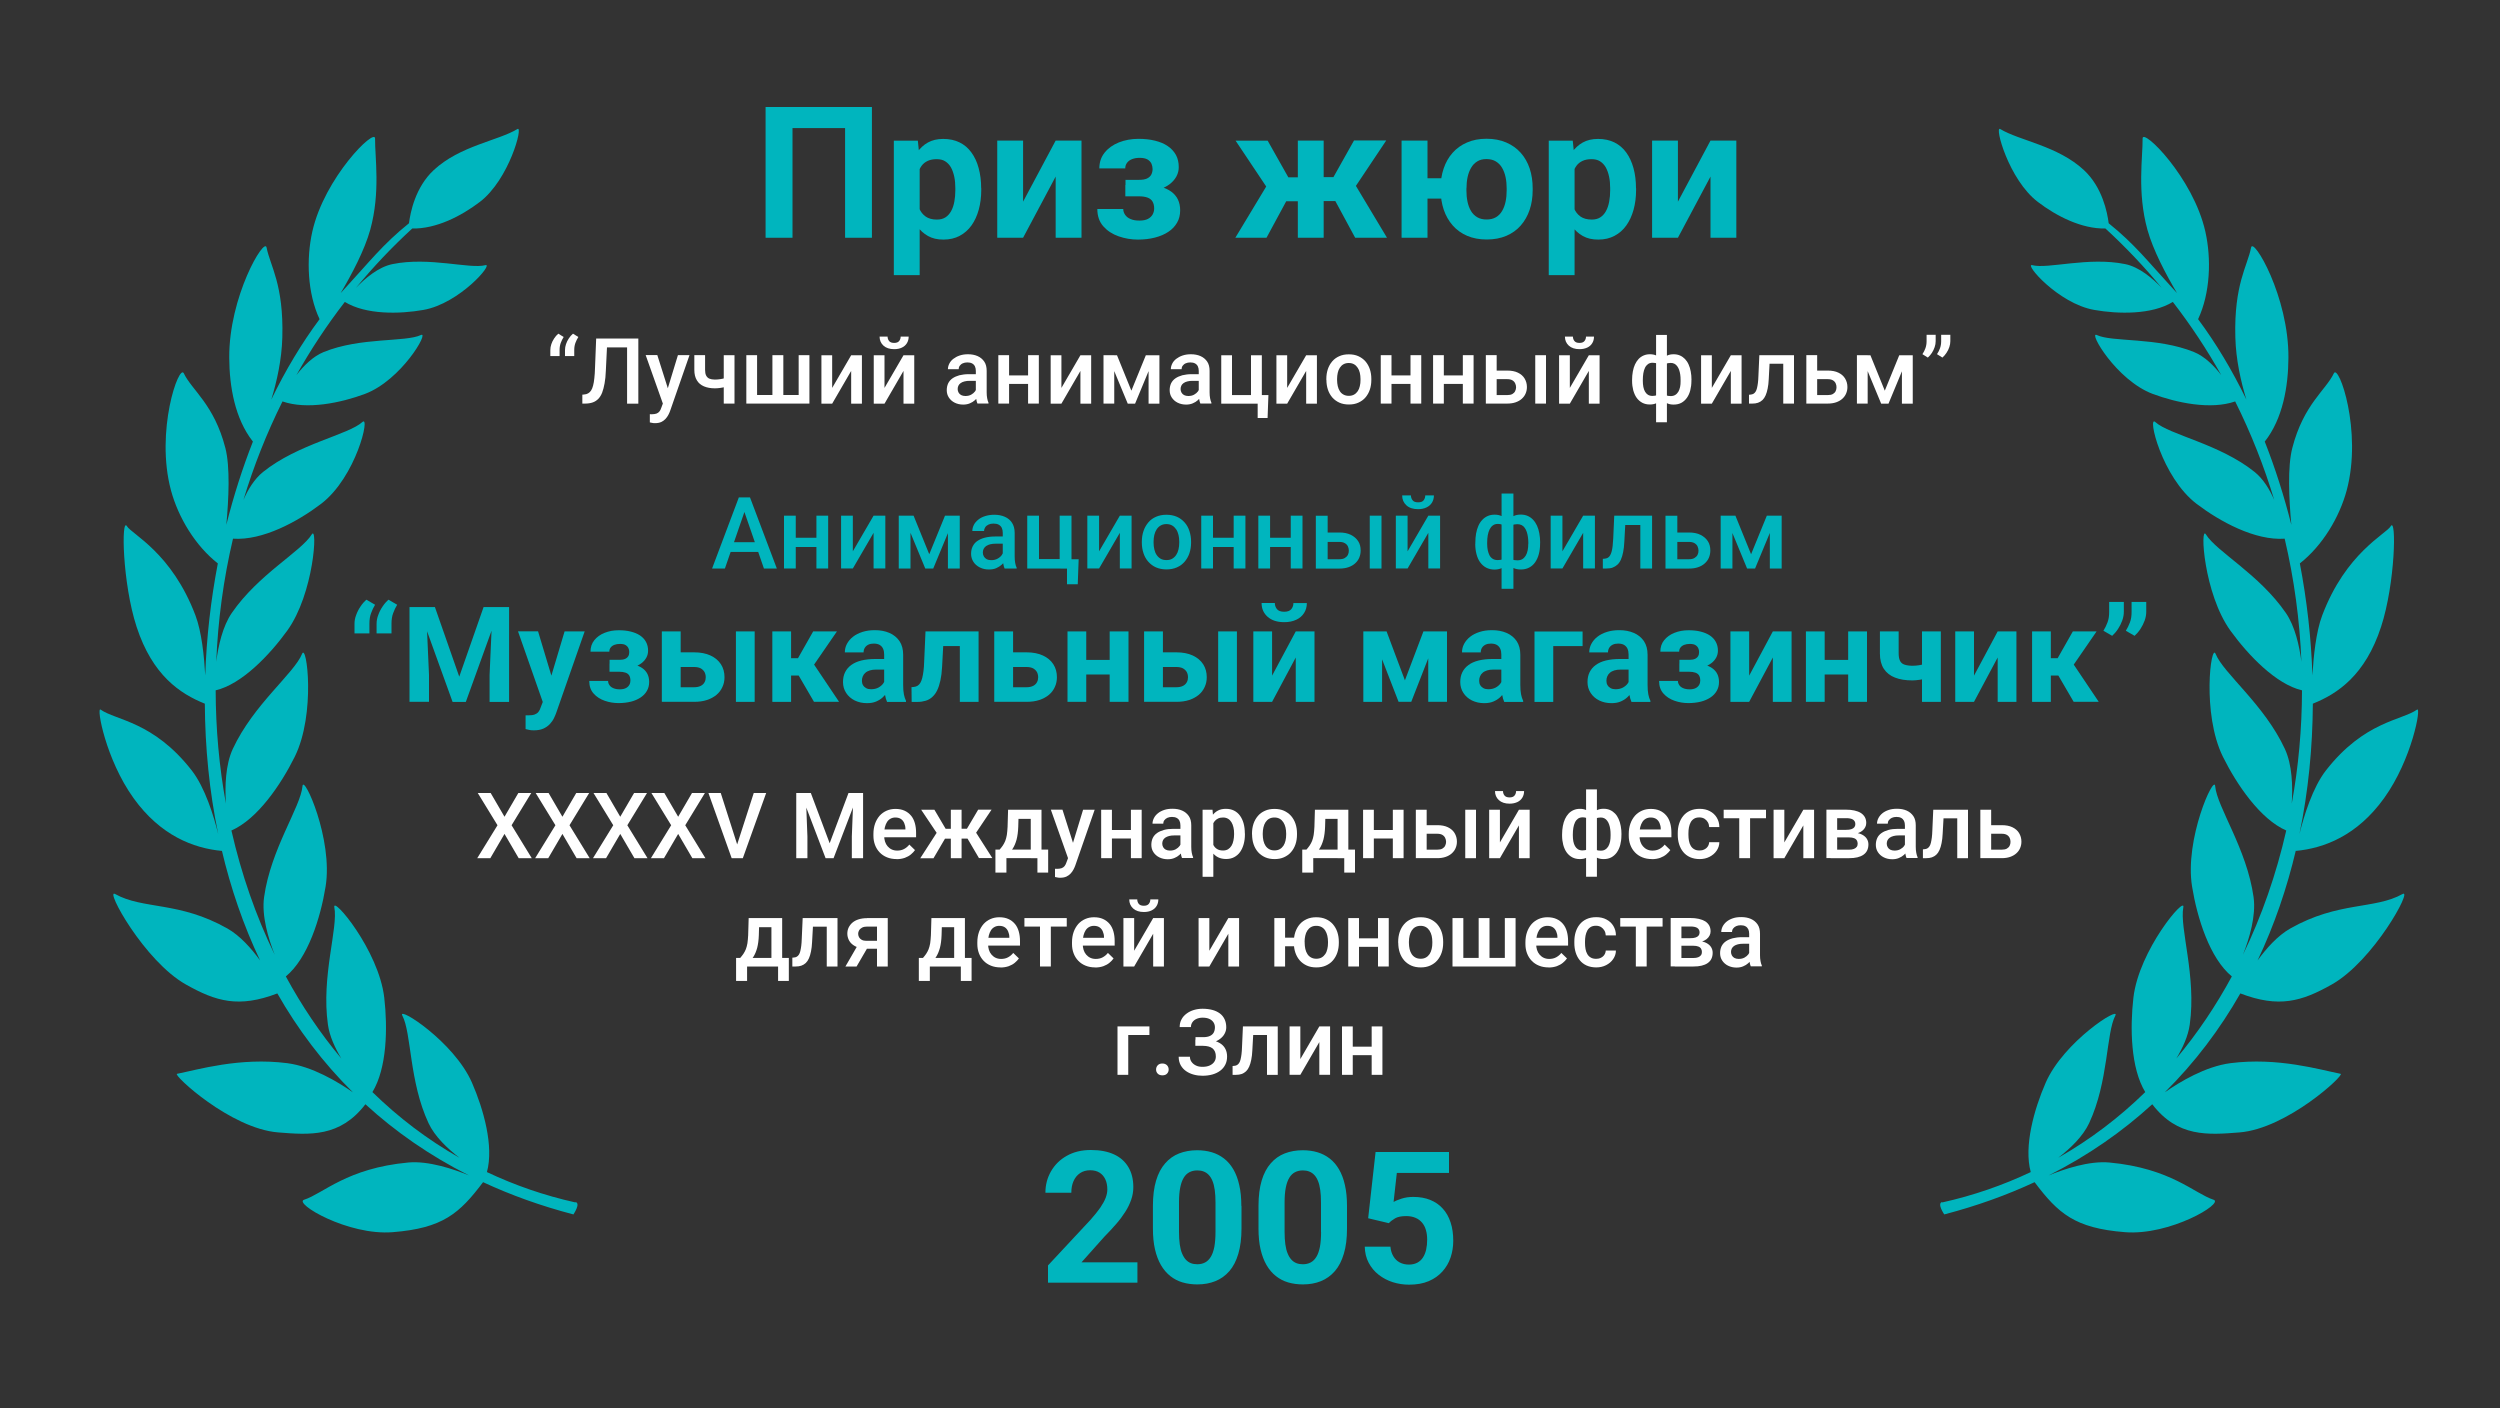 <?xml version="1.0" encoding="UTF-8"?> <svg xmlns="http://www.w3.org/2000/svg" id="LAURELS" viewBox="0 0 300 169"><rect x="0" y="0" width="300" height="169" fill="#333333" stroke="none"/><defs><style> .cls-1 { fill: #fff; } .cls-1, .cls-2 { stroke-width: 0px; } .cls-2 { fill: #00b5be; } </style></defs><g id="LAURELS-2" data-name="LAURELS"><path class="cls-2" d="M69.08,144.3c-3.78-.84-7.33-2.08-10.65-3.65.85-3.09-.4-7.53-1.79-10.72-2.16-4.95-9-9.27-8.36-8.06,1.11,2.1.81,7.9,3.14,12.9.74,1.6,2.28,3.06,3.71,4.16-3.84-2.18-7.32-4.83-10.44-7.88,1.75-2.87,1.84-7.71,1.42-11.34-.67-5.71-6.26-12.28-5.99-10.84.48,2.49-1.59,8.26-.77,14.08.19,1.37.84,2.79,1.61,4.07-2.53-3.02-4.75-6.32-6.66-9.85,2.65-2.17,4.16-7.02,4.77-10.77.93-5.68-2.65-13.52-2.77-12.07-.22,2.53-3.8,7.51-4.61,13.33-.31,2.23.5,4.95,1.28,6.92-2.27-4.68-4.01-9.7-5.2-14.92,3.12-1.36,5.93-5.49,7.6-8.85,2.55-5.16,1.43-13.71.88-12.35-.95,2.35-5.83,6.07-8.31,11.4-.89,1.91-.96,4.51-.83,6.57-.81-4.43-1.22-8.99-1.23-13.59,3.12-.73,6.45-4.21,8.58-7.15,3.23-4.46,3.68-12.75,2.95-11.56-1.28,2.07-6.4,4.78-9.59,9.42-1.1,1.6-1.62,3.93-1.87,5.86.2-4.93.86-9.89,2.01-14.77,3.55.25,7.77-2.05,10.57-4.18,4.21-3.21,5.94-10.71,4.96-9.82-1.71,1.55-7.73,2.62-11.93,6-1.03.83-1.8,2.09-2.35,3.36,1.22-4.04,2.78-8,4.69-11.83,2.94,1.03,7.02.17,9.89-.9,4.39-1.65,7.78-7.57,6.72-7.07-1.85.88-7.23.24-11.66,2.04-1.29.52-2.41,1.65-3.28,2.77,1.7-3.03,3.64-5.97,5.81-8.78,2.53,1.55,6.54,1.47,9.43.96,4.34-.76,8.5-5.65,7.43-5.37-1.86.49-6.72-1.03-11.13-.13-1.7.34-3.31,1.72-4.4,2.86,2.06-2.5,4.31-4.88,6.76-7.13,2.85.06,5.87-1.48,8.11-3.19,3.51-2.67,5.24-9.18,4.52-8.75-2.3,1.4-6.92,2.01-10.06,4.94-2.21,2.06-2.8,5.09-2.96,6.37-3.13,2.51-4.78,4.67-7.58,7.7-.21.22-.41.45-.62.68,1.33-2.24,2.87-5.15,3.55-7.6,1.25-4.53.55-8.72.58-10.95.02-1.32-6.07,4.67-7.53,11.17-.74,3.28-.59,7.4.87,10.51-2.15,2.89-4.09,6.13-5.79,9.64.66-2.16,1.25-4.78,1.32-7.44.18-6.38-1.47-8.61-1.89-10.8-.25-1.3-4.53,5.89-4.48,13.24.02,3.46.68,7.31,2.84,10.05-1.25,3.18-2.32,6.53-3.19,9.99.29-3.12.47-6.98-.12-9.24-1.35-5.22-4.02-6.92-4.98-8.94-.57-1.2-3.45,6.94-1.54,14.05.88,3.26,2.92,6.64,5.62,8.76-.84,4.38-1.36,8.89-1.51,13.44-.13-2.29-.43-5.23-1.17-7.19-2.84-7.54-7.67-9.77-8.22-10.71-.71-1.21-.56,6.82,1.15,12.06,1.9,5.83,5.22,8.04,8.19,9.23.03,5.25.54,10.52,1.61,15.65-.54-2.17-1.58-5.59-3.19-7.65-4.6-5.89-9.1-5.99-10.93-7.29-.53-.38.6,5.96,3.96,10.63,3.22,4.48,7.17,6.01,10.6,6.33,0,0,0-.05-.03-.14,1.08,4.59,2.6,9.05,4.61,13.28-1.06-1.46-2.42-2.98-3.92-3.83-5.79-3.28-10.13-2.26-13.48-4.14-1.27-.71,3.49,8.04,8.5,10.86,3.62,2.04,6.34,2.84,10.97,1.07,2.45,4.3,5.46,8.3,9.07,11.87-1.82-1.27-4.89-3.11-7.88-3.5-5.71-.73-10.75.79-13.23,1.28-.52.1,6.41,6.57,12.14,7.03,3.78.3,7.42.6,10.47-3.38,3.58,3.28,7.71,6.16,12.43,8.54-1.85-.76-4.85-1.77-7.28-1.55-7.4.69-10.19,3.72-12.51,4.47-1.3.42,5.26,4.33,10.65,3.89,5.99-.48,7.99-2.23,10.83-6,3.33,1.55,6.94,2.85,10.84,3.87,0,0,.92-1.34.24-1.49Z"></path><path class="cls-2" d="M233.04,144.3c3.78-.84,7.33-2.08,10.65-3.65-.85-3.09.4-7.53,1.79-10.72,2.16-4.95,9-9.27,8.36-8.06-1.11,2.1-.81,7.9-3.14,12.9-.74,1.6-2.28,3.06-3.71,4.16,3.84-2.18,7.32-4.83,10.44-7.88-1.75-2.87-1.84-7.71-1.42-11.34.67-5.71,6.26-12.28,5.99-10.84-.48,2.49,1.59,8.26.77,14.08-.19,1.37-.84,2.79-1.61,4.07,2.53-3.02,4.75-6.32,6.66-9.85-2.65-2.17-4.16-7.02-4.77-10.77-.93-5.68,2.65-13.52,2.77-12.07.22,2.53,3.8,7.51,4.61,13.33.31,2.23-.5,4.95-1.28,6.92,2.27-4.68,4.01-9.7,5.2-14.92-3.12-1.36-5.93-5.49-7.6-8.85-2.55-5.16-1.43-13.71-.88-12.35.95,2.35,5.83,6.07,8.31,11.4.89,1.91.96,4.51.83,6.57.81-4.43,1.22-8.99,1.23-13.59-3.12-.73-6.45-4.21-8.58-7.15-3.23-4.46-3.68-12.75-2.95-11.56,1.28,2.07,6.4,4.78,9.59,9.42,1.1,1.6,1.62,3.93,1.87,5.86-.2-4.93-.86-9.89-2.01-14.77-3.55.25-7.77-2.05-10.57-4.18-4.21-3.21-5.94-10.71-4.96-9.82,1.71,1.55,7.73,2.62,11.93,6,1.03.83,1.8,2.09,2.35,3.36-1.22-4.04-2.78-8-4.69-11.83-2.94,1.03-7.02.17-9.89-.9-4.39-1.65-7.78-7.57-6.72-7.07,1.85.88,7.23.24,11.66,2.04,1.29.52,2.41,1.65,3.28,2.77-1.7-3.03-3.64-5.97-5.81-8.78-2.53,1.55-6.54,1.47-9.43.96-4.34-.76-8.5-5.65-7.43-5.37,1.86.49,6.72-1.03,11.13-.13,1.7.34,3.31,1.72,4.4,2.86-2.06-2.5-4.31-4.88-6.76-7.13-2.85.06-5.87-1.48-8.11-3.19-3.51-2.67-5.24-9.18-4.52-8.75,2.3,1.4,6.92,2.01,10.06,4.94,2.21,2.06,2.8,5.09,2.96,6.37,3.13,2.51,4.78,4.67,7.58,7.7.21.22.41.45.62.68-1.33-2.24-2.87-5.15-3.55-7.6-1.25-4.53-.55-8.72-.58-10.95-.02-1.32,6.07,4.67,7.53,11.17.74,3.28.59,7.4-.87,10.51,2.15,2.89,4.09,6.13,5.79,9.64-.66-2.16-1.25-4.78-1.32-7.44-.18-6.38,1.47-8.61,1.89-10.8.25-1.3,4.53,5.89,4.48,13.24-.02,3.46-.68,7.31-2.84,10.05,1.25,3.18,2.32,6.53,3.19,9.99-.29-3.12-.47-6.98.12-9.24,1.35-5.22,4.02-6.92,4.98-8.94.57-1.2,3.45,6.94,1.54,14.05-.88,3.26-2.92,6.64-5.62,8.76.84,4.38,1.36,8.89,1.51,13.44.13-2.29.43-5.23,1.17-7.19,2.84-7.54,7.67-9.77,8.22-10.71.71-1.21.56,6.82-1.15,12.06-1.9,5.83-5.22,8.04-8.19,9.23-.03,5.25-.54,10.52-1.61,15.65.54-2.17,1.58-5.59,3.19-7.65,4.6-5.89,9.1-5.99,10.93-7.29.53-.38-.6,5.96-3.96,10.63-3.22,4.48-7.17,6.01-10.6,6.33,0,0,0-.05.03-.14-1.08,4.59-2.6,9.05-4.61,13.28,1.06-1.46,2.42-2.98,3.92-3.83,5.79-3.28,10.13-2.26,13.48-4.14,1.27-.71-3.49,8.04-8.5,10.86-3.62,2.04-6.34,2.84-10.97,1.07-2.45,4.3-5.46,8.3-9.07,11.87,1.82-1.27,4.89-3.11,7.88-3.5,5.71-.73,10.75.79,13.23,1.28.52.1-6.41,6.57-12.14,7.03-3.78.3-7.42.6-10.47-3.38-3.58,3.28-7.71,6.16-12.43,8.54,1.85-.76,4.85-1.77,7.28-1.55,7.4.69,10.19,3.72,12.51,4.47,1.3.42-5.26,4.33-10.65,3.89-5.99-.48-7.99-2.23-10.83-6-3.33,1.55-6.94,2.85-10.84,3.87,0,0-.92-1.34-.24-1.49Z"></path></g><g id="_074_MUZMAG" data-name="074_MUZMAG"><g><path class="cls-2" d="M104.63,12.84v15.69h-3.22v-13.16h-6.31v13.16h-3.23v-15.69h12.77Z"></path><path class="cls-2" d="M110.36,19.12v13.9h-3.1v-16.14h2.88l.23,2.24ZM117.75,22.57v.23c0,.85-.1,1.63-.3,2.36-.2.73-.49,1.36-.87,1.89s-.85.95-1.42,1.25c-.56.3-1.21.45-1.95.45s-1.33-.14-1.85-.43c-.52-.29-.96-.69-1.32-1.21-.36-.52-.64-1.13-.86-1.82-.22-.69-.38-1.43-.5-2.22v-.59c.12-.85.28-1.62.5-2.33.22-.71.5-1.32.86-1.84.36-.52.79-.92,1.31-1.21.52-.29,1.13-.43,1.84-.43.74,0,1.39.14,1.96.42s1.04.68,1.42,1.21c.38.52.68,1.15.87,1.88.2.73.3,1.53.3,2.41ZM114.64,22.8v-.23c0-.5-.04-.95-.13-1.37-.09-.42-.22-.79-.39-1.1-.18-.32-.41-.56-.69-.74-.28-.18-.63-.26-1.03-.26-.42,0-.78.07-1.08.21-.3.14-.54.33-.73.59-.19.26-.33.57-.42.93-.09.36-.15.77-.17,1.22v1.5c.04.53.14,1.01.3,1.43.17.42.42.75.77,1s.8.37,1.36.37c.41,0,.75-.09,1.03-.27.28-.18.51-.44.68-.76.18-.32.3-.7.38-1.12.08-.42.12-.88.12-1.37Z"></path><path class="cls-2" d="M122.77,24.2l3.91-7.33h3.1v11.66h-3.1v-7.34l-3.91,7.34h-3.1v-11.66h3.1v7.33Z"></path><path class="cls-2" d="M135.06,22.2h2.31c.7,0,1.31.07,1.84.2s.97.33,1.33.59c.36.26.63.58.81.95.18.38.27.81.27,1.3,0,.55-.12,1.05-.37,1.48s-.59.8-1.05,1.1c-.45.3-.99.53-1.61.69-.62.16-1.3.24-2.04.24-.79,0-1.56-.13-2.31-.39s-1.36-.66-1.84-1.2c-.48-.54-.72-1.23-.72-2.08h3.11c0,.24.07.47.22.69s.36.39.65.51c.29.13.64.19,1.07.19s.77-.07,1.02-.2c.26-.14.45-.32.57-.54.12-.23.18-.46.18-.71,0-.34-.07-.62-.2-.84-.13-.22-.33-.37-.6-.47s-.61-.15-1.01-.15h-1.65v-1.36ZM137.37,22.97h-2.31v-1.39h1.65c.39,0,.7-.05.93-.16s.4-.26.51-.46c.1-.2.16-.42.16-.67,0-.22-.05-.44-.13-.64-.09-.2-.25-.37-.47-.51-.23-.13-.54-.2-.95-.2-.34,0-.64.05-.9.15-.26.1-.47.25-.61.44-.15.19-.22.42-.22.68h-3.11c0-.74.21-1.37.64-1.9.42-.53.99-.93,1.7-1.22.71-.28,1.49-.43,2.34-.43.74,0,1.41.07,2,.22.6.15,1.11.36,1.53.65s.75.64.98,1.06c.23.42.34.91.34,1.46,0,.4-.09.77-.28,1.12-.19.35-.46.66-.81.93s-.78.48-1.28.63c-.5.15-1.06.23-1.69.23Z"></path><path class="cls-2" d="M154.64,23.61l-2.66,4.92h-3.74l3.87-6.42,2.53,1.5ZM153.12,24.14l-4.85-7.26h3.85l2.48,4.4h2.23l-.38,2.87h-3.33ZM158.84,16.87v11.66h-3.1v-11.66h3.1ZM166.34,16.87l-4.85,7.26h-3.33l-.38-2.87h2.23l2.47-4.4h3.86ZM162.62,28.53l-2.66-4.92,2.63-1.5,3.85,6.42h-3.81Z"></path><path class="cls-2" d="M171.3,16.87v11.66h-3.11v-11.66h3.11ZM174.97,21.39v2.44h-6.29v-2.44h6.29ZM172.87,22.82v-.23c0-.85.12-1.64.37-2.37.24-.72.6-1.35,1.07-1.88s1.05-.95,1.73-1.24c.68-.3,1.46-.45,2.34-.45s1.68.15,2.37.45c.69.3,1.27.71,1.74,1.24.47.53.83,1.16,1.07,1.88.24.72.36,1.51.36,2.37v.23c0,.85-.12,1.63-.36,2.35-.24.72-.6,1.35-1.07,1.89-.47.54-1.05.95-1.73,1.24s-1.47.44-2.35.44-1.67-.15-2.35-.44-1.26-.71-1.73-1.24c-.47-.54-.83-1.16-1.08-1.89-.24-.72-.37-1.51-.37-2.35ZM175.97,22.6v.23c0,.49.04.94.13,1.37s.23.8.42,1.12c.19.32.44.57.75.75.31.18.68.27,1.12.27s.81-.09,1.12-.27.55-.43.74-.75c.19-.32.33-.69.42-1.12s.13-.88.13-1.37v-.23c0-.47-.04-.92-.13-1.34-.09-.42-.23-.79-.42-1.12-.19-.33-.44-.58-.75-.77-.31-.19-.69-.28-1.13-.28s-.8.09-1.1.28c-.31.19-.55.44-.74.77s-.33.7-.42,1.12c-.09.42-.13.87-.13,1.34Z"></path><path class="cls-2" d="M188.95,19.12v13.9h-3.1v-16.14h2.88l.23,2.24ZM196.33,22.57v.23c0,.85-.1,1.63-.3,2.36-.2.73-.49,1.36-.87,1.89-.38.54-.85.95-1.42,1.25-.56.3-1.21.45-1.95.45s-1.33-.14-1.85-.43c-.52-.29-.96-.69-1.32-1.21-.36-.52-.64-1.13-.86-1.82-.22-.69-.38-1.43-.5-2.22v-.59c.12-.85.28-1.62.5-2.33.21-.71.5-1.32.86-1.84.36-.52.79-.92,1.31-1.21.52-.29,1.13-.43,1.84-.43.74,0,1.39.14,1.96.42.56.28,1.04.68,1.42,1.21.38.52.67,1.15.87,1.88.2.73.3,1.53.3,2.41ZM193.22,22.8v-.23c0-.5-.04-.95-.13-1.37-.09-.42-.22-.79-.39-1.1-.18-.32-.41-.56-.69-.74-.28-.18-.63-.26-1.03-.26-.42,0-.79.07-1.08.21-.3.14-.54.33-.73.59-.19.26-.33.57-.42.93-.09.36-.15.77-.17,1.22v1.5c.04.53.14,1.01.3,1.43.17.42.42.75.77,1,.34.24.8.37,1.36.37.41,0,.75-.09,1.03-.27.28-.18.51-.44.68-.76.18-.32.3-.7.38-1.12s.12-.88.12-1.37Z"></path><path class="cls-2" d="M201.35,24.2l3.91-7.33h3.1v11.66h-3.1v-7.34l-3.91,7.34h-3.1v-11.66h3.1v7.33Z"></path></g><g><path class="cls-2" d="M136.49,151.5v2.42h-10.73v-2.07l5.07-5.44c.51-.57.91-1.07,1.21-1.5.29-.43.51-.83.64-1.17.13-.35.2-.68.2-1,0-.47-.08-.88-.24-1.22-.16-.34-.39-.61-.69-.8s-.68-.29-1.13-.29c-.47,0-.88.12-1.22.35-.34.23-.6.55-.78.96-.18.41-.26.87-.26,1.39h-3.11c0-.93.22-1.79.67-2.57s1.07-1.4,1.89-1.86c.81-.46,1.77-.7,2.89-.7s2.03.18,2.79.53,1.33.87,1.72,1.53c.39.66.59,1.46.59,2.38,0,.52-.08,1.02-.25,1.51-.17.49-.4.98-.71,1.46-.31.49-.67.98-1.1,1.47-.43.5-.91,1.01-1.43,1.54l-2.73,3.06h6.72Z"></path><path class="cls-2" d="M148.98,144.7v2.71c0,1.18-.13,2.19-.38,3.04s-.61,1.55-1.08,2.09c-.47.54-1.03.94-1.68,1.2s-1.36.39-2.16.39c-.63,0-1.22-.08-1.77-.24-.55-.16-1.04-.42-1.47-.76s-.81-.78-1.12-1.31c-.31-.53-.55-1.16-.72-1.89-.17-.73-.25-1.57-.25-2.52v-2.71c0-1.18.13-2.19.38-3.03.25-.84.62-1.54,1.09-2.07.47-.54,1.03-.94,1.68-1.19s1.36-.38,2.15-.38c.63,0,1.22.08,1.76.24.54.16,1.03.41,1.47.75s.81.77,1.12,1.3c.31.53.55,1.16.71,1.89.17.73.25,1.56.25,2.51ZM145.86,147.83v-3.54c0-.57-.03-1.06-.09-1.49s-.15-.79-.27-1.08c-.12-.3-.27-.54-.45-.73-.18-.19-.38-.32-.61-.41s-.48-.13-.77-.13c-.35,0-.66.07-.93.21-.27.14-.5.35-.68.65-.19.3-.33.69-.43,1.18-.1.49-.15,1.09-.15,1.79v3.54c0,.57.03,1.07.09,1.5s.15.8.28,1.1c.13.31.28.55.45.74.18.19.38.33.61.42.23.09.49.13.77.13.35,0,.65-.07.92-.21.27-.14.5-.36.69-.67.19-.3.33-.71.43-1.2.09-.5.14-1.1.14-1.81Z"></path><path class="cls-2" d="M161.64,144.7v2.71c0,1.18-.12,2.19-.38,3.04-.25.85-.61,1.55-1.08,2.09-.47.54-1.03.94-1.67,1.2s-1.37.39-2.16.39c-.63,0-1.22-.08-1.77-.24-.55-.16-1.04-.42-1.47-.76s-.81-.78-1.12-1.31c-.31-.53-.55-1.16-.72-1.89s-.25-1.57-.25-2.52v-2.71c0-1.18.13-2.19.38-3.03.25-.84.62-1.54,1.09-2.07.47-.54,1.03-.94,1.68-1.19s1.37-.38,2.16-.38c.63,0,1.22.08,1.76.24.54.16,1.03.41,1.47.75.44.34.81.77,1.12,1.3.31.53.55,1.16.71,1.89.17.73.25,1.56.25,2.51ZM158.52,147.83v-3.54c0-.57-.03-1.06-.09-1.49-.06-.42-.15-.79-.27-1.08-.12-.3-.27-.54-.45-.73s-.38-.32-.61-.41c-.23-.09-.48-.13-.76-.13-.35,0-.66.07-.93.21-.27.14-.5.35-.68.65-.19.3-.33.69-.43,1.18-.1.49-.15,1.09-.15,1.79v3.54c0,.57.03,1.07.09,1.5.06.43.15.8.28,1.1.12.31.28.55.45.74s.38.33.61.42.49.13.77.13c.34,0,.65-.07.92-.21.27-.14.5-.36.69-.67.19-.3.33-.71.43-1.2.09-.5.14-1.1.14-1.81Z"></path><path class="cls-2" d="M166.66,146.78l-2.48-.59.89-7.95h8.81v2.51h-6.26l-.39,3.48c.21-.12.52-.25.95-.39.42-.14.9-.21,1.42-.21.76,0,1.44.12,2.03.36.59.24,1.09.58,1.5,1.04.41.45.73,1,.94,1.66.22.65.32,1.39.32,2.22,0,.7-.11,1.36-.32,1.99-.21.63-.54,1.19-.98,1.68-.44.49-.99.88-1.65,1.16-.66.28-1.44.42-2.35.42-.68,0-1.33-.1-1.96-.3s-1.19-.5-1.69-.89c-.5-.39-.9-.87-1.2-1.44-.3-.56-.45-1.21-.47-1.93h3.08c.04.45.16.83.35,1.15s.44.57.76.74c.32.17.69.26,1.11.26.39,0,.73-.08,1.01-.23.28-.15.51-.36.68-.63s.3-.58.38-.95c.08-.36.12-.76.12-1.18s-.05-.81-.15-1.15c-.1-.35-.25-.64-.46-.89-.21-.25-.47-.45-.79-.58-.32-.14-.69-.21-1.12-.21-.58,0-1.02.09-1.33.27s-.57.38-.78.61Z"></path></g><g><path class="cls-2" d="M42.54,76.01v-1.16c0-.34.06-.69.2-1.05.13-.36.3-.7.52-1.02.21-.32.45-.59.7-.82l1.05.61c-.19.31-.35.65-.48,1.01-.14.36-.2.78-.2,1.27v1.16h-1.77ZM45.19,76.01v-1.16c0-.34.06-.69.2-1.05.13-.36.3-.7.52-1.02.21-.32.45-.59.7-.82l1.05.61c-.19.31-.35.65-.48,1.01-.14.36-.2.78-.2,1.27v1.16h-1.77Z"></path><path class="cls-2" d="M49.14,72.85h1.98l.36,8.14v3.23h-2.34v-11.38ZM50.21,72.85h1.98l2.92,8.35,2.92-8.35h1.98l-4.11,11.38h-1.59l-4.11-11.38ZM59.11,72.85h1.98v11.38h-2.34v-3.23l.36-8.14Z"></path><path class="cls-2" d="M64.57,75.77l1.84,6.12.32,2.38-1.53.16-3.04-8.67h2.41ZM65.51,83.27l2.24-7.5h2.41l-3.4,9.73c-.07.21-.17.44-.29.69-.12.25-.29.48-.49.7-.21.22-.46.4-.77.54-.31.14-.69.21-1.14.21-.21,0-.39-.01-.52-.04-.14-.03-.3-.06-.48-.11v-1.65c.06,0,.12,0,.18,0s.12,0,.18,0c.3,0,.54-.03.73-.1s.34-.17.45-.31c.11-.14.21-.32.27-.54l.63-1.63Z"></path><path class="cls-2" d="M73.15,79.63h1.67c.5,0,.95.05,1.33.14.38.1.7.24.96.43.26.19.46.42.59.69s.2.59.2.94c0,.4-.09.76-.27,1.07-.18.32-.43.58-.76.8s-.72.39-1.16.5c-.45.11-.94.17-1.48.17-.57,0-1.13-.09-1.67-.28-.54-.19-.99-.48-1.33-.87-.35-.39-.52-.89-.52-1.51h2.26c0,.18.05.34.16.5.1.16.26.28.47.37.21.09.47.14.77.14s.55-.05.74-.15c.19-.1.32-.23.41-.39s.13-.33.13-.51c0-.25-.05-.45-.14-.61-.1-.16-.24-.27-.44-.34-.2-.07-.44-.11-.73-.11h-1.2v-.98ZM74.82,80.19h-1.67v-1.01h1.2c.28,0,.51-.04.68-.12.17-.08.29-.19.37-.33.08-.14.11-.31.11-.49,0-.16-.03-.32-.1-.46-.07-.15-.18-.27-.34-.37-.16-.1-.39-.14-.69-.14-.25,0-.46.04-.65.11-.19.07-.34.18-.45.32-.11.14-.16.3-.16.5h-2.26c0-.54.15-1,.46-1.38.31-.38.72-.68,1.23-.88.52-.21,1.08-.31,1.7-.31.54,0,1.02.05,1.45.16.43.11.8.26,1.11.47.31.21.54.46.71.77s.25.66.25,1.06c0,.29-.07.56-.2.81-.14.26-.33.48-.59.68-.26.2-.56.35-.93.46-.36.11-.77.16-1.22.16Z"></path><path class="cls-2" d="M80.84,78.28h2.45c.77,0,1.43.13,1.97.38.54.25.96.6,1.25,1.05.29.45.43.97.43,1.55,0,.43-.08.82-.25,1.18-.16.36-.4.68-.71.94s-.7.47-1.15.62c-.45.15-.97.22-1.55.22h-3.86v-8.45h2.26v6.7h1.6c.34,0,.61-.06.82-.17.21-.11.36-.26.45-.44.1-.18.14-.38.14-.59s-.05-.43-.14-.61c-.1-.18-.25-.33-.45-.45-.21-.11-.48-.17-.82-.17h-2.45v-1.76ZM90.56,75.77v8.45h-2.25v-8.45h2.25Z"></path><path class="cls-2" d="M94.93,75.77v8.45h-2.25v-8.45h2.25ZM100.43,75.77l-3.64,5.29h-2.25l-.27-2.08h1.49l1.82-3.21h2.85ZM97.68,84.22l-2.08-3.57,1.96-1.09,3.13,4.66h-3.02Z"></path><path class="cls-2" d="M106.39,79.08l.02,1.27h-1.26c-.3,0-.55.03-.77.1-.22.07-.4.16-.54.29-.14.12-.24.26-.31.43-.07.16-.1.34-.1.53s.04.37.13.52c.09.15.22.27.38.36.17.09.36.13.59.13.34,0,.63-.07.88-.2.25-.14.44-.3.58-.5.14-.2.21-.39.21-.56l.59.95c-.08.21-.2.44-.34.66-.14.23-.32.44-.54.64-.22.2-.48.36-.79.49-.31.13-.67.19-1.09.19-.54,0-1.02-.11-1.46-.32-.44-.22-.78-.52-1.03-.9-.25-.38-.38-.82-.38-1.31,0-.44.08-.84.25-1.18.17-.34.41-.63.74-.87.33-.24.73-.42,1.22-.54.49-.12,1.06-.18,1.7-.18h1.3ZM106.1,82.32v-3.77c0-.27-.04-.5-.13-.7-.09-.2-.23-.35-.41-.46-.19-.11-.42-.16-.71-.16-.25,0-.47.04-.65.13-.18.09-.32.21-.42.37-.1.16-.15.35-.15.56h-2.25c0-.36.08-.7.25-1.02.17-.32.41-.61.73-.86.32-.25.7-.44,1.14-.58.44-.14.93-.21,1.48-.21.66,0,1.24.11,1.75.33.51.22.91.55,1.21.98.29.44.44.98.44,1.64v3.62c0,.46.03.84.09,1.14.06.29.14.55.25.77v.13h-2.27c-.11-.23-.19-.52-.25-.86-.05-.35-.08-.69-.08-1.04Z"></path><path class="cls-2" d="M111.07,75.77h2.21l-.23,4.27c-.03.61-.1,1.15-.2,1.61-.1.46-.23.86-.39,1.19s-.36.6-.59.8c-.23.21-.49.36-.79.45-.3.09-.63.14-.99.14h-.69l-.02-1.77.29-.03c.17-.02.31-.06.44-.14.13-.08.24-.2.33-.35.09-.15.17-.35.23-.59.06-.24.11-.52.15-.84.04-.32.07-.7.08-1.12l.16-3.61ZM115.79,75.77v1.76h-4.16v-1.76h4.16ZM117.43,75.77v8.45h-2.25v-8.45h2.25Z"></path><path class="cls-2" d="M120.73,78.28h2.45c.77,0,1.43.13,1.97.38.54.25.96.6,1.25,1.05.29.45.43.97.43,1.55,0,.43-.08.82-.25,1.18-.16.36-.4.68-.71.94s-.7.47-1.15.62c-.45.15-.97.22-1.55.22h-3.86v-8.45h2.26v6.7h1.6c.34,0,.61-.06.82-.17.21-.11.36-.26.45-.44.1-.18.14-.38.14-.59s-.05-.43-.14-.61c-.1-.18-.25-.33-.45-.45-.21-.11-.48-.17-.82-.17h-2.45v-1.76Z"></path><path class="cls-2" d="M130.35,75.77v8.45h-2.25v-8.45h2.25ZM133.89,79.19v1.75h-4.3v-1.75h4.3ZM135.42,75.77v8.45h-2.26v-8.45h2.26Z"></path><path class="cls-2" d="M138.71,78.28h2.45c.77,0,1.43.13,1.97.38.54.25.96.6,1.25,1.05.29.45.43.97.43,1.55,0,.43-.08.82-.25,1.18-.16.36-.4.68-.71.94s-.7.47-1.15.62c-.45.15-.97.22-1.55.22h-3.86v-8.45h2.26v6.7h1.6c.34,0,.61-.06.82-.17.21-.11.36-.26.45-.44.1-.18.14-.38.14-.59s-.05-.43-.14-.61c-.1-.18-.25-.33-.45-.45-.21-.11-.48-.17-.82-.17h-2.45v-1.76ZM148.43,75.77v8.45h-2.25v-8.45h2.25Z"></path><path class="cls-2" d="M152.65,81.08l2.84-5.31h2.25v8.45h-2.25v-5.32l-2.84,5.32h-2.25v-8.45h2.25v5.31ZM155.23,72.37h1.59c0,.45-.11.85-.33,1.19-.22.35-.53.62-.94.81s-.89.29-1.44.29c-.84,0-1.5-.21-1.99-.64-.49-.43-.73-.98-.73-1.66h1.59c0,.27.08.51.25.73.17.21.46.32.87.32s.69-.11.86-.32c.17-.21.25-.46.25-.73Z"></path><path class="cls-2" d="M165.85,75.77v8.45h-2.25v-8.45h2.25ZM168.59,81.64l2.22-5.87h1.84l-3.3,8.45h-1.52l-3.28-8.45h1.84l2.2,5.87ZM171.39,84.22v-8.45h2.25v8.45h-2.25Z"></path><path class="cls-2" d="M180.46,79.08l.02,1.27h-1.26c-.3,0-.55.03-.77.1-.22.07-.4.16-.54.29-.14.12-.24.26-.31.43-.07.16-.1.34-.1.53s.04.37.13.52c.09.15.22.27.38.36.17.09.36.13.59.13.34,0,.63-.07.88-.2.25-.14.44-.3.58-.5.14-.2.21-.39.21-.56l.59.95c-.08.21-.2.44-.34.66-.14.23-.32.44-.54.64-.22.2-.48.36-.79.49-.31.13-.67.19-1.09.19-.54,0-1.02-.11-1.46-.32-.44-.22-.78-.52-1.03-.9-.25-.38-.38-.82-.38-1.31,0-.44.08-.84.25-1.18.17-.34.41-.63.74-.87.33-.24.73-.42,1.22-.54.49-.12,1.06-.18,1.7-.18h1.3ZM180.16,82.32v-3.77c0-.27-.04-.5-.13-.7-.09-.2-.23-.35-.41-.46-.19-.11-.42-.16-.71-.16-.25,0-.47.04-.65.13-.18.09-.32.21-.42.37-.1.16-.15.35-.15.56h-2.25c0-.36.08-.7.25-1.02.17-.32.41-.61.73-.86.32-.25.7-.44,1.14-.58.44-.14.93-.21,1.48-.21.66,0,1.24.11,1.75.33.51.22.91.55,1.21.98.29.44.44.98.44,1.64v3.62c0,.46.03.84.09,1.14.06.29.14.55.25.77v.13h-2.27c-.11-.23-.19-.52-.25-.86-.05-.35-.08-.69-.08-1.04Z"></path><path class="cls-2" d="M189.91,75.77v1.76h-3.52v6.7h-2.25v-8.45h5.77Z"></path><path class="cls-2" d="M195.73,79.08l.02,1.27h-1.26c-.3,0-.55.03-.77.1-.22.07-.4.16-.54.29-.14.12-.24.26-.31.43-.07.16-.1.34-.1.53s.04.37.13.52c.09.15.22.27.38.36.17.09.36.13.59.13.34,0,.63-.07.88-.2.25-.14.44-.3.58-.5.14-.2.21-.39.21-.56l.59.95c-.08.21-.2.44-.34.66-.14.23-.32.44-.54.64-.22.2-.48.36-.79.49-.31.13-.67.19-1.09.19-.54,0-1.02-.11-1.46-.32-.44-.22-.78-.52-1.03-.9-.25-.38-.38-.82-.38-1.31,0-.44.08-.84.25-1.18.17-.34.41-.63.74-.87.33-.24.73-.42,1.22-.54.49-.12,1.06-.18,1.7-.18h1.3ZM195.43,82.32v-3.77c0-.27-.04-.5-.13-.7-.09-.2-.23-.35-.41-.46-.19-.11-.42-.16-.71-.16-.25,0-.47.04-.65.13-.18.09-.32.21-.42.37-.1.16-.15.35-.15.56h-2.25c0-.36.08-.7.25-1.02.17-.32.41-.61.73-.86.32-.25.7-.44,1.14-.58.44-.14.93-.21,1.48-.21.66,0,1.24.11,1.75.33.51.22.91.55,1.21.98.29.44.44.98.44,1.64v3.62c0,.46.03.84.09,1.14.06.29.14.55.25.77v.13h-2.27c-.11-.23-.19-.52-.25-.86-.05-.35-.08-.69-.08-1.04Z"></path><path class="cls-2" d="M201.53,79.63h1.67c.5,0,.95.05,1.33.14.38.1.7.24.96.43.26.19.46.42.59.69s.2.59.2.94c0,.4-.09.76-.27,1.07-.18.32-.43.58-.76.8s-.72.39-1.16.5c-.45.11-.94.17-1.48.17-.57,0-1.13-.09-1.67-.28-.54-.19-.99-.48-1.33-.87-.35-.39-.52-.89-.52-1.51h2.26c0,.18.05.34.16.5.1.16.26.28.47.37.21.09.47.14.77.14s.55-.05.74-.15c.19-.1.32-.23.41-.39s.13-.33.13-.51c0-.25-.05-.45-.14-.61-.1-.16-.24-.27-.44-.34-.2-.07-.44-.11-.73-.11h-1.2v-.98ZM203.2,80.19h-1.67v-1.01h1.2c.28,0,.51-.04.68-.12.17-.08.29-.19.37-.33.08-.14.11-.31.11-.49,0-.16-.03-.32-.1-.46-.07-.15-.18-.27-.34-.37-.16-.1-.39-.14-.69-.14-.25,0-.46.04-.65.11-.19.07-.34.18-.45.32-.11.14-.16.3-.16.5h-2.26c0-.54.15-1,.46-1.38.31-.38.72-.68,1.23-.88.52-.21,1.08-.31,1.7-.31.54,0,1.02.05,1.45.16.43.11.8.26,1.11.47.31.21.54.46.71.77s.25.66.25,1.06c0,.29-.07.56-.2.81-.14.26-.33.48-.59.68-.26.2-.56.35-.93.46-.36.11-.77.16-1.22.16Z"></path><path class="cls-2" d="M209.9,81.08l2.84-5.31h2.25v8.45h-2.25v-5.32l-2.84,5.32h-2.25v-8.45h2.25v5.31Z"></path><path class="cls-2" d="M218.96,75.77v8.45h-2.25v-8.45h2.25ZM222.51,79.19v1.75h-4.3v-1.75h4.3ZM224.04,75.77v8.45h-2.26v-8.45h2.26Z"></path><path class="cls-2" d="M231.84,79.39v1.76c-.17.09-.39.17-.66.25s-.56.14-.86.18c-.3.04-.58.07-.83.07-.81,0-1.51-.11-2.09-.34-.58-.22-1.03-.58-1.34-1.05-.31-.48-.47-1.09-.47-1.84v-2.65h2.25v2.65c0,.38.06.68.17.89.11.22.29.37.54.45s.56.13.94.13c.27,0,.53-.02.79-.06.25-.04.51-.1.77-.17.25-.07.52-.16.8-.27ZM232.9,75.77v8.45h-2.26v-8.45h2.26Z"></path><path class="cls-2" d="M236.88,81.08l2.84-5.31h2.25v8.45h-2.25v-5.32l-2.84,5.32h-2.25v-8.45h2.25v5.31Z"></path><path class="cls-2" d="M246.1,75.77v8.45h-2.25v-8.45h2.25ZM251.59,75.77l-3.64,5.29h-2.25l-.27-2.08h1.49l1.82-3.21h2.85ZM248.84,84.22l-2.08-3.57,1.96-1.09,3.13,4.66h-3.02Z"></path><path class="cls-2" d="M254.86,72.22v1.19c0,.34-.06.69-.19,1.05s-.3.7-.51,1.02-.45.59-.7.82l-1.05-.61c.19-.31.36-.64.49-1,.14-.36.2-.78.2-1.26v-1.2h1.77ZM257.55,72.22v1.19c0,.34-.06.69-.19,1.05s-.3.7-.51,1.02-.45.59-.7.82l-1.05-.61c.19-.31.36-.64.49-1,.14-.36.2-.78.2-1.26v-1.2h1.77Z"></path></g><g><path class="cls-2" d="M89.54,60.83l-2.55,7.39h-1.54l3.21-8.53h.98l-.11,1.14ZM91.55,65.06v1.17h-4.64v-1.17h4.64ZM91.67,68.22l-2.55-7.39-.11-1.14h.99l3.22,8.53h-1.55Z"></path><path class="cls-2" d="M95.49,61.88v6.34h-1.41v-6.34h1.41ZM98.36,64.53v1.11h-3.28v-1.11h3.28ZM99.38,61.88v6.34h-1.41v-6.34h1.41Z"></path><path class="cls-2" d="M102.34,66.16l2.49-4.28h1.41v6.34h-1.41v-4.28l-2.49,4.28h-1.41v-6.34h1.41v4.28Z"></path><path class="cls-2" d="M109.26,61.88v6.34h-1.41v-6.34h1.41ZM111.51,66.51l1.89-4.63h1.22l-2.63,6.34h-.96l-2.62-6.34h1.22l1.88,4.63ZM113.75,68.22v-6.34h1.42v6.34h-1.42Z"></path><path class="cls-2" d="M120.53,64.37v.87s-1,0-1,0c-.26,0-.49.02-.69.07s-.37.12-.5.21-.23.21-.3.34-.1.28-.1.45.04.32.12.46.19.25.34.33.33.12.55.12c.29,0,.54-.06.76-.18s.39-.27.51-.44.19-.34.2-.5l.46.63c-.05.16-.13.33-.24.52s-.26.36-.44.52-.4.3-.65.41-.54.16-.87.16c-.41,0-.78-.08-1.11-.25s-.58-.39-.76-.67-.28-.6-.28-.96c0-.34.06-.63.19-.89s.31-.48.56-.65.55-.31.91-.4.77-.14,1.23-.14h1.11ZM120.33,66.95v-3.02c0-.23-.04-.42-.12-.59s-.21-.29-.37-.38-.37-.13-.62-.13c-.23,0-.43.04-.6.12s-.3.18-.39.32-.14.28-.14.45h-1.41c0-.25.06-.49.18-.73s.3-.44.53-.63.51-.33.83-.43.68-.16,1.08-.16c.48,0,.9.08,1.27.24s.66.4.87.72.32.73.32,1.21v2.82c0,.29.02.55.06.78s.1.43.18.59v.09h-1.45c-.07-.15-.12-.35-.16-.58s-.06-.47-.06-.69Z"></path><path class="cls-2" d="M123.27,68.22v-6.34h1.41v5.21h2.48v-5.21h1.42v6.34h-5.31ZM129.44,67.11l-.11,3h-1.29v-1.88h-.76v-1.12h2.17Z"></path><path class="cls-2" d="M131.89,66.16l2.49-4.28h1.41v6.34h-1.41v-4.28l-2.49,4.28h-1.41v-6.34h1.41v4.28Z"></path><path class="cls-2" d="M137.02,65.12v-.13c0-.46.07-.88.2-1.27s.33-.73.58-1.03.56-.52.93-.68.78-.24,1.24-.24.88.08,1.25.24.67.39.93.68.45.63.58,1.03.2.82.2,1.27v.13c0,.46-.07.88-.2,1.27s-.33.73-.58,1.02-.56.52-.93.68-.78.24-1.24.24-.88-.08-1.25-.24-.67-.39-.93-.68-.45-.63-.58-1.02-.2-.81-.2-1.27ZM138.43,64.99v.13c0,.29.03.55.09.81s.15.48.28.67.29.34.48.45.43.16.7.16.49-.05.68-.16.35-.26.48-.45.22-.41.28-.67.09-.52.09-.81v-.13c0-.28-.03-.55-.09-.8s-.15-.48-.28-.67-.29-.35-.48-.46-.42-.17-.69-.17-.5.06-.69.17-.35.26-.48.46-.22.42-.28.67-.09.52-.09.8Z"></path><path class="cls-2" d="M145.56,61.88v6.34h-1.41v-6.34h1.41ZM148.43,64.53v1.11h-3.28v-1.11h3.28ZM149.45,61.88v6.34h-1.41v-6.34h1.41Z"></path><path class="cls-2" d="M152.41,61.88v6.34h-1.41v-6.34h1.41ZM155.28,64.53v1.11h-3.28v-1.11h3.28ZM156.3,61.88v6.34h-1.41v-6.34h1.41Z"></path><path class="cls-2" d="M158.84,63.9h1.87c.55,0,1.01.09,1.39.28s.67.44.88.76.3.7.3,1.12c0,.31-.06.59-.17.86s-.28.49-.5.69-.49.35-.81.46-.68.16-1.09.16h-2.81v-6.34h1.42v5.22h1.39c.28,0,.51-.05.67-.15s.29-.22.37-.38.11-.32.11-.5-.04-.35-.11-.51-.2-.29-.37-.39-.39-.15-.67-.15h-1.87v-1.12ZM165.78,61.88v6.34h-1.41v-6.34h1.41Z"></path><path class="cls-2" d="M168.91,66.16l2.49-4.28h1.41v6.34h-1.41v-4.28l-2.49,4.28h-1.41v-6.34h1.41v4.28ZM171.02,59.45h1.05c0,.32-.08.61-.23.86s-.37.44-.66.58-.62.21-1.01.21c-.59,0-1.06-.15-1.4-.46s-.51-.7-.51-1.19h1.05c0,.22.07.41.2.58s.35.25.67.25.53-.08.66-.25.19-.36.19-.58Z"></path><path class="cls-2" d="M177.04,65.25v-.12c0-.39.03-.76.09-1.11s.16-.65.28-.93.28-.51.47-.71.4-.35.65-.46.52-.16.83-.16c.33,0,.61.06.85.18s.44.29.61.51.3.48.4.78.17.63.22.99v1.76c-.04.34-.12.66-.22.95s-.23.54-.4.75-.37.38-.61.49-.53.18-.86.18c-.38,0-.71-.08-1-.23s-.53-.37-.73-.64-.34-.6-.44-.98-.15-.79-.15-1.24ZM178.46,65.13v.12c0,.28.02.54.07.77s.12.45.21.62.23.32.39.42.36.15.59.15c.26,0,.47-.04.63-.12s.29-.19.38-.32.15-.29.17-.47v-2.43c-.02-.2-.08-.37-.16-.52s-.21-.27-.38-.35-.38-.13-.63-.13c-.23,0-.43.06-.59.18s-.29.28-.39.48-.17.44-.22.71-.07.56-.07.86ZM180.19,70.66v-11.44h1.42v11.44h-1.42ZM184.81,65.13v.12c0,.45-.05.86-.15,1.24s-.25.7-.44.98-.44.49-.72.64-.62.23-1,.23c-.33,0-.62-.06-.87-.17s-.45-.27-.62-.48-.3-.45-.4-.73-.18-.59-.22-.92v-1.83c.05-.36.12-.69.22-.99s.23-.56.4-.78.38-.39.62-.51.53-.18.86-.18c.3,0,.58.05.83.16s.46.26.65.46.34.43.47.71.22.58.28.93.1.71.1,1.11ZM183.4,65.25v-.12c0-.25-.02-.48-.05-.7s-.08-.43-.14-.61-.15-.35-.25-.49-.22-.25-.37-.32-.31-.11-.5-.11c-.25,0-.46.04-.63.13s-.29.2-.38.35-.14.32-.16.52v2.5c.03.16.08.31.17.43s.21.22.38.3.37.11.63.11c.23,0,.43-.05.59-.15s.29-.24.4-.42.18-.39.23-.63.07-.5.07-.77Z"></path><path class="cls-2" d="M187.49,66.16l2.49-4.28h1.41v6.34h-1.41v-4.28l-2.49,4.28h-1.41v-6.34h1.41v4.28Z"></path><path class="cls-2" d="M193.7,61.88h1.39l-.17,3.13c-.02.46-.07.87-.14,1.23s-.16.66-.27.91-.25.46-.42.61-.36.27-.57.35-.46.11-.74.11h-.44v-1.16s.22-.02.22-.02c.14-.01.27-.05.38-.11s.2-.16.27-.28.14-.28.19-.47.09-.42.12-.68.05-.57.07-.91l.12-2.71ZM197.14,61.88v1.12h-3.09v-1.12h3.09ZM198.25,61.88v6.34h-1.41v-6.34h1.41Z"></path><path class="cls-2" d="M200.8,63.9h1.87c.55,0,1.01.09,1.39.28s.67.44.88.76.3.7.3,1.12c0,.31-.06.59-.17.86s-.28.49-.5.69-.49.35-.81.46-.68.16-1.09.16h-2.81v-6.34h1.42v5.22h1.39c.28,0,.51-.05.67-.15s.29-.22.37-.38.11-.32.11-.5-.04-.35-.11-.51-.2-.29-.37-.39-.39-.15-.67-.15h-1.87v-1.12Z"></path><path class="cls-2" d="M207.89,61.88v6.34h-1.41v-6.34h1.41ZM210.13,66.51l1.89-4.63h1.22l-2.63,6.34h-.96l-2.62-6.34h1.22l1.88,4.63ZM212.38,68.22v-6.34h1.42v6.34h-1.42Z"></path></g><g><path class="cls-1" d="M66.04,42.73v-.73c0-.23.04-.46.12-.7.08-.24.19-.47.34-.69.14-.22.31-.41.5-.57l.64.4c-.14.23-.26.46-.35.71-.09.25-.14.53-.14.84v.74h-1.11ZM67.8,42.73v-.73c0-.23.04-.46.12-.7.08-.24.19-.47.34-.69.14-.22.31-.41.5-.57l.64.4c-.14.23-.26.46-.35.71-.09.25-.14.53-.14.84v.74h-1.11Z"></path><path class="cls-1" d="M71.55,40.62h1.34l-.19,3.88c-.02.57-.07,1.07-.15,1.5s-.17.8-.29,1.11-.28.56-.46.75c-.19.19-.41.34-.67.43-.26.09-.56.14-.91.14h-.34v-1.07l.21-.02c.19-.01.35-.06.49-.14.14-.08.25-.19.35-.34.1-.15.18-.35.24-.59s.12-.54.15-.89c.04-.35.07-.76.08-1.23l.14-3.54ZM75.56,40.62v1.07h-3.75v-1.07h3.75ZM76.6,40.62v7.82h-1.35v-7.82h1.35Z"></path><path class="cls-1" d="M78.88,42.62l1.38,4.35.23,1.36-.9.23-2.11-5.95h1.4ZM79.77,47.8l1.58-5.18h1.39l-2.33,6.7c-.05.14-.12.3-.21.47s-.2.33-.34.48c-.14.15-.31.28-.51.37-.2.09-.45.14-.74.14-.11,0-.22,0-.33-.03-.11-.02-.2-.04-.3-.06v-.99s.07,0,.13.01c.05,0,.09,0,.13,0,.21,0,.39-.03.54-.08.14-.05.26-.14.35-.25.09-.11.17-.27.23-.46l.42-1.13Z"></path><path class="cls-1" d="M87.59,45.2v1.03c-.16.07-.33.13-.53.19-.2.06-.4.1-.62.13-.21.03-.43.05-.65.05-.51,0-.95-.08-1.32-.24-.37-.16-.66-.4-.85-.73-.2-.33-.3-.74-.3-1.25v-1.76h1.29v1.76c0,.29.04.52.13.69.09.17.22.3.39.37s.4.11.66.11c.22,0,.43-.02.63-.05.2-.03.39-.07.59-.13s.39-.12.58-.19ZM88.14,42.62v5.81h-1.29v-5.81h1.29Z"></path><path class="cls-1" d="M89.56,42.62h1.29v4.78h1.84v-4.78h1.31v4.78h1.84v-4.78h1.29v5.81h-7.57v-5.81Z"></path><path class="cls-1" d="M99.86,46.55l2.28-3.92h1.29v5.81h-1.29v-3.93l-2.28,3.93h-1.29v-5.81h1.29v3.92Z"></path><path class="cls-1" d="M106.14,46.55l2.28-3.92h1.29v5.81h-1.29v-3.93l-2.28,3.93h-1.29v-5.81h1.29v3.92ZM108.08,40.39h.96c0,.3-.07.56-.21.79-.14.23-.34.41-.6.53-.26.13-.57.19-.93.19-.54,0-.97-.14-1.28-.42-.31-.28-.47-.65-.47-1.09h.96c0,.2.06.38.18.53.12.15.32.23.61.23s.48-.08.6-.23c.12-.15.18-.33.18-.53Z"></path><path class="cls-1" d="M117.29,44.9v.8s-.92,0-.92,0c-.24,0-.45.02-.63.07-.18.04-.33.11-.46.2s-.21.19-.27.31-.09.26-.09.41.04.29.11.42c.07.13.18.23.31.3.14.07.31.11.5.11.27,0,.5-.05.7-.16.2-.11.35-.24.47-.4.11-.16.18-.31.18-.45l.42.57c-.04.15-.12.3-.22.47s-.24.33-.41.48c-.17.15-.37.28-.6.37-.23.1-.5.15-.8.15-.38,0-.72-.08-1.02-.23-.3-.15-.53-.36-.7-.62-.17-.26-.25-.55-.25-.88,0-.31.06-.58.17-.82.12-.24.29-.44.52-.6.23-.16.51-.28.83-.37.33-.08.71-.13,1.13-.13h1.02ZM117.1,47.27v-2.77c0-.21-.04-.39-.11-.54s-.19-.27-.34-.35c-.15-.08-.34-.12-.57-.12-.21,0-.39.04-.55.11s-.27.17-.36.29-.13.26-.13.41h-1.29c0-.23.06-.45.17-.67s.27-.41.48-.57.46-.3.76-.4.62-.15.99-.15c.44,0,.82.07,1.16.22.34.15.6.37.8.66.2.29.29.67.29,1.11v2.58c0,.27.02.5.06.71.04.21.09.39.16.54v.09h-1.33c-.06-.14-.11-.32-.14-.53-.03-.22-.05-.43-.05-.63Z"></path><path class="cls-1" d="M121.09,42.62v5.81h-1.29v-5.81h1.29ZM123.72,45.05v1.02h-3.01v-1.02h3.01ZM124.66,42.62v5.81h-1.29v-5.81h1.29Z"></path><path class="cls-1" d="M127.37,46.55l2.28-3.92h1.29v5.81h-1.29v-3.93l-2.28,3.93h-1.29v-5.81h1.29v3.92Z"></path><path class="cls-1" d="M133.71,42.62v5.81h-1.29v-5.81h1.29ZM135.77,46.87l1.73-4.24h1.12l-2.41,5.81h-.88l-2.41-5.81h1.12l1.72,4.24ZM137.83,48.44v-5.81h1.3v5.81h-1.3Z"></path><path class="cls-1" d="M144.04,44.9v.8s-.92,0-.92,0c-.24,0-.45.02-.63.07-.18.04-.33.11-.46.2s-.21.19-.27.31-.09.26-.09.41.04.29.11.42c.07.13.18.23.31.3.14.07.31.11.5.11.27,0,.5-.05.7-.16.2-.11.35-.24.47-.4.11-.16.18-.31.18-.45l.42.57c-.04.15-.12.3-.22.47s-.24.33-.41.48c-.17.15-.37.28-.6.37-.23.1-.5.15-.8.15-.38,0-.72-.08-1.02-.23-.3-.15-.53-.36-.7-.62-.17-.26-.25-.55-.25-.88,0-.31.06-.58.17-.82.12-.24.29-.44.52-.6.23-.16.51-.28.83-.37.33-.08.71-.13,1.13-.13h1.02ZM143.85,47.27v-2.77c0-.21-.04-.39-.11-.54s-.19-.27-.34-.35c-.15-.08-.34-.12-.57-.12-.21,0-.39.04-.55.11s-.27.17-.36.29-.13.26-.13.41h-1.29c0-.23.06-.45.17-.67s.27-.41.48-.57.46-.3.76-.4.62-.15.99-.15c.44,0,.82.07,1.16.22.34.15.6.37.8.66.2.29.29.67.29,1.11v2.58c0,.27.02.5.06.71.04.21.09.39.16.54v.09h-1.33c-.06-.14-.11-.32-.14-.53-.03-.22-.05-.43-.05-.63Z"></path><path class="cls-1" d="M146.55,48.44v-5.81h1.29v4.78h2.28v-4.78h1.3v5.81h-4.87ZM152.21,47.41l-.1,2.75h-1.19v-1.72h-.7v-1.03h1.99Z"></path><path class="cls-1" d="M154.46,46.55l2.28-3.92h1.29v5.81h-1.29v-3.93l-2.28,3.93h-1.29v-5.81h1.29v3.92Z"></path><path class="cls-1" d="M159.16,45.59v-.12c0-.42.06-.81.18-1.17.12-.36.3-.67.53-.94.23-.27.51-.47.85-.62.33-.15.71-.22,1.14-.22s.81.07,1.14.22c.33.15.62.36.85.62.23.27.41.58.53.94.12.36.18.75.18,1.17v.12c0,.42-.06.81-.18,1.17-.12.36-.3.67-.53.94-.23.27-.52.47-.85.62-.33.15-.71.22-1.13.22s-.81-.07-1.14-.22c-.33-.15-.62-.36-.85-.62-.23-.27-.41-.58-.53-.94-.12-.36-.18-.75-.18-1.17ZM160.45,45.47v.12c0,.26.03.51.08.74s.14.44.25.61c.11.18.26.31.44.41.18.1.39.15.64.15s.45-.05.63-.15c.18-.1.32-.24.44-.41.12-.18.2-.38.25-.61.06-.23.08-.48.08-.74v-.12c0-.26-.03-.5-.08-.73-.05-.23-.14-.44-.26-.61-.12-.18-.26-.32-.44-.42-.18-.1-.39-.15-.63-.15s-.45.05-.63.15c-.18.1-.32.24-.44.42-.12.18-.2.38-.25.61-.05.23-.08.48-.08.73Z"></path><path class="cls-1" d="M166.98,42.62v5.81h-1.29v-5.81h1.29ZM169.61,45.05v1.02h-3.01v-1.02h3.01ZM170.55,42.62v5.81h-1.29v-5.81h1.29Z"></path><path class="cls-1" d="M173.26,42.62v5.81h-1.29v-5.81h1.29ZM175.89,45.05v1.02h-3.01v-1.02h3.01ZM176.83,42.62v5.81h-1.29v-5.81h1.29Z"></path><path class="cls-1" d="M179.16,44.47h1.71c.5,0,.93.08,1.28.25.35.17.62.4.8.7.18.3.28.64.28,1.02,0,.28-.05.54-.16.79-.1.24-.26.45-.46.63s-.45.32-.74.42-.63.15-1,.15h-2.57v-5.81h1.3v4.79h1.27c.26,0,.46-.04.62-.13.15-.09.27-.21.33-.35.07-.14.11-.3.11-.46s-.04-.32-.11-.47c-.07-.15-.18-.27-.33-.36-.15-.09-.36-.14-.62-.14h-1.71v-1.03ZM185.52,42.62v5.81h-1.29v-5.81h1.29Z"></path><path class="cls-1" d="M188.38,46.55l2.28-3.92h1.29v5.81h-1.29v-3.93l-2.28,3.93h-1.29v-5.81h1.29v3.92ZM190.32,40.39h.96c0,.3-.07.56-.21.79-.14.23-.34.41-.6.53s-.57.19-.93.19c-.54,0-.97-.14-1.28-.42-.31-.28-.47-.65-.47-1.09h.96c0,.2.06.38.18.53.12.15.32.23.61.23s.48-.08.6-.23c.12-.15.18-.33.18-.53Z"></path><path class="cls-1" d="M195.85,45.71v-.11c0-.36.03-.7.09-1.02.06-.31.14-.6.26-.85.12-.25.26-.47.43-.65.17-.18.37-.32.6-.42.23-.1.48-.15.76-.15.3,0,.56.05.78.16s.4.26.56.46.27.44.37.71c.09.27.16.58.2.91v1.62c-.04.31-.11.6-.2.87-.09.27-.21.49-.37.69s-.34.34-.56.45c-.22.11-.49.16-.79.16-.34,0-.65-.07-.91-.21-.26-.14-.49-.34-.67-.59-.18-.25-.31-.55-.41-.9-.09-.35-.14-.72-.14-1.14ZM197.14,45.6v.11c0,.25.02.49.06.71.04.22.11.41.2.57.09.16.21.29.35.38.15.09.33.14.54.14.24,0,.43-.04.58-.11s.27-.17.35-.3c.08-.13.13-.27.16-.43v-2.22c-.02-.18-.07-.34-.15-.48-.08-.14-.19-.25-.34-.32-.15-.08-.34-.12-.58-.12-.21,0-.4.05-.55.16-.15.11-.27.25-.36.44-.09.19-.16.41-.2.66-.04.25-.06.51-.06.79ZM198.73,50.67v-10.48h1.3v10.48h-1.3ZM202.97,45.6v.11c0,.41-.05.79-.14,1.14-.09.35-.23.65-.41.9-.18.25-.4.45-.66.59-.26.14-.57.21-.92.21-.3,0-.57-.05-.79-.16s-.42-.25-.57-.44c-.15-.19-.28-.41-.37-.67-.09-.26-.16-.54-.2-.85v-1.68c.04-.33.11-.63.2-.91.09-.27.21-.51.37-.71.16-.2.34-.36.57-.46.22-.11.49-.16.79-.16.28,0,.53.05.76.15.23.1.42.24.6.42.17.18.32.4.43.65.12.25.2.54.26.85.06.31.09.65.09,1.02ZM201.67,45.71v-.11c0-.23-.01-.44-.04-.64-.03-.2-.07-.39-.13-.56-.06-.17-.13-.32-.23-.45-.09-.13-.21-.23-.34-.3-.13-.07-.28-.1-.45-.1-.23,0-.42.04-.58.12-.15.08-.27.18-.34.32-.08.14-.13.3-.15.48v2.29c.02.15.08.28.16.4.08.11.2.21.35.27.15.07.34.1.57.1.21,0,.4-.05.54-.14.15-.09.27-.22.37-.38.1-.16.16-.36.21-.57s.06-.45.06-.71Z"></path><path class="cls-1" d="M205.42,46.55l2.28-3.92h1.29v5.81h-1.29v-3.93l-2.28,3.93h-1.29v-5.81h1.29v3.92Z"></path><path class="cls-1" d="M211.12,42.62h1.28l-.15,2.87c-.02.43-.06.8-.13,1.13-.06.32-.15.6-.25.83-.1.23-.23.42-.38.56s-.33.25-.53.32c-.2.07-.43.1-.68.1h-.4v-1.06s.2-.02.2-.02c.13-.01.25-.05.34-.1.1-.06.18-.14.25-.25s.13-.25.17-.43.08-.38.11-.62.05-.52.06-.84l.11-2.48ZM214.27,42.62v1.03h-2.84v-1.03h2.84ZM215.28,42.62v5.81h-1.29v-5.81h1.29Z"></path><path class="cls-1" d="M217.62,44.47h1.71c.5,0,.93.08,1.28.25s.62.4.8.7c.18.3.28.64.28,1.02,0,.28-.05.54-.16.79-.1.24-.26.45-.46.63s-.45.32-.74.42-.63.15-1,.15h-2.57v-5.81h1.3v4.79h1.27c.26,0,.46-.04.62-.13.15-.09.27-.21.33-.35.07-.14.1-.3.1-.46s-.03-.32-.1-.47c-.07-.15-.18-.27-.33-.36-.15-.09-.36-.14-.62-.14h-1.71v-1.03Z"></path><path class="cls-1" d="M224.12,42.62v5.81h-1.29v-5.81h1.29ZM226.18,46.87l1.73-4.24h1.12l-2.41,5.81h-.88l-2.41-5.81h1.12l1.72,4.24ZM228.23,48.44v-5.81h1.3v5.81h-1.3Z"></path><path class="cls-1" d="M232.28,40.19v.76c0,.23-.04.46-.12.7-.08.24-.19.47-.33.69-.14.22-.31.41-.49.57l-.65-.41c.15-.22.27-.46.36-.71.09-.25.14-.53.14-.84v-.77h1.11ZM234.04,40.19v.76c0,.23-.04.46-.12.7-.08.24-.19.47-.34.69-.14.22-.31.41-.49.57l-.65-.41c.15-.22.27-.46.36-.71.09-.25.14-.53.14-.84v-.77h1.11Z"></path></g><g><path class="cls-1" d="M58.88,95.16l1.66,2.85,1.66-2.85h1.55l-2.36,3.87,2.42,3.95h-1.57l-1.7-2.91-1.7,2.91h-1.57l2.43-3.95-2.37-3.87h1.56Z"></path><path class="cls-1" d="M65.83,95.16l1.66,2.85,1.66-2.85h1.55l-2.36,3.87,2.42,3.95h-1.57l-1.7-2.91-1.7,2.91h-1.57l2.43-3.95-2.37-3.87h1.56Z"></path><path class="cls-1" d="M72.77,95.16l1.66,2.85,1.66-2.85h1.55l-2.36,3.87,2.42,3.95h-1.57l-1.7-2.91-1.7,2.91h-1.57l2.43-3.95-2.37-3.87h1.56Z"></path><path class="cls-1" d="M79.72,95.16l1.66,2.85,1.66-2.85h1.55l-2.36,3.87,2.42,3.95h-1.57l-1.7-2.91-1.7,2.91h-1.57l2.43-3.95-2.37-3.87h1.56Z"></path><path class="cls-1" d="M86.49,95.16l2.04,6.39.28,1.43h-1.01l-2.79-7.82h1.48ZM88.39,101.55l2.06-6.39h1.49l-2.8,7.82h-1l.26-1.43Z"></path><path class="cls-1" d="M95.55,95.16h1.14l.2,5.22v2.6h-1.34v-7.82ZM96.1,95.16h1.2l2.26,6.03,2.26-6.03h1.2l-2.99,7.82h-.96l-2.98-7.82ZM102.42,95.16h1.15v7.82h-1.35v-2.6l.2-5.22Z"></path><path class="cls-1" d="M107.6,103.09c-.43,0-.82-.07-1.16-.21-.35-.14-.64-.34-.88-.59-.24-.25-.43-.55-.56-.9s-.19-.71-.19-1.11v-.21c0-.46.07-.87.2-1.24.13-.37.32-.68.55-.95.24-.26.52-.46.84-.6s.67-.21,1.05-.21c.42,0,.78.07,1.09.21s.57.34.78.59c.21.25.36.55.46.9.1.35.15.73.15,1.15v.55h-4.49v-.93h3.21v-.1c0-.23-.05-.45-.14-.66-.08-.2-.21-.37-.38-.49-.17-.12-.4-.19-.69-.19-.21,0-.41.05-.57.14-.17.09-.31.22-.42.39s-.2.38-.26.62c-.06.24-.09.51-.09.81v.21c0,.25.03.49.1.71.07.22.17.41.31.57s.3.29.49.38c.19.09.41.14.66.14.31,0,.59-.06.83-.19.24-.13.45-.3.63-.53l.68.66c-.13.18-.29.36-.49.52-.2.17-.44.3-.73.41-.29.1-.62.16-1,.16Z"></path><path class="cls-1" d="M113.51,100.45l-1.49,2.54h-1.59l2.11-3.27.97.74ZM112.86,100.63l-2.32-3.46h1.59l1.35,2.29h1.13l-.17,1.18h-1.59ZM115.39,97.17v5.81h-1.29v-5.81h1.29ZM118.98,97.17l-2.32,3.46h-1.6l-.17-1.18h1.14l1.35-2.29h1.6ZM117.48,102.98l-1.49-2.54,1-.74,2.09,3.27h-1.61Z"></path><path class="cls-1" d="M119.45,101.95h6.33v2.76h-1.29v-1.73h-3.72v1.73h-1.32v-2.76ZM120.96,97.17h1.29l-.06,2.05c-.02.59-.09,1.1-.2,1.53-.12.43-.27.79-.46,1.08-.19.29-.4.53-.64.72-.24.19-.49.33-.75.44h-.38v-1.02h.18c.15-.18.29-.34.4-.51.11-.17.21-.35.29-.55.08-.2.14-.44.19-.71.04-.27.07-.6.09-.97l.06-2.05ZM121.3,97.17h3.68v5.81h-1.29v-4.72h-2.4v-1.1Z"></path><path class="cls-1" d="M127.5,97.17l1.38,4.35.23,1.36-.9.23-2.11-5.95h1.4ZM128.39,102.35l1.58-5.18h1.39l-2.33,6.7c-.05.14-.12.3-.21.47-.09.17-.2.33-.34.48-.14.15-.31.28-.51.37-.2.09-.45.14-.74.14-.11,0-.22,0-.33-.03-.11-.02-.2-.04-.3-.06v-.99s.07,0,.13.01c.05,0,.09,0,.13,0,.21,0,.39-.03.54-.08.14-.05.26-.14.35-.25.09-.12.17-.27.23-.46l.42-1.13Z"></path><path class="cls-1" d="M133.43,97.17v5.81h-1.29v-5.81h1.29ZM136.06,99.6v1.02h-3.01v-1.02h3.01ZM137,97.17v5.81h-1.29v-5.81h1.29Z"></path><path class="cls-1" d="M141.84,99.45v.8s-.92,0-.92,0c-.24,0-.45.02-.63.07s-.33.11-.46.2-.21.19-.27.31c-.06.12-.09.26-.09.41s.04.29.11.42.18.23.31.3c.14.07.31.11.5.11.27,0,.5-.05.7-.16.2-.11.35-.24.47-.4s.18-.31.18-.45l.42.58c-.04.15-.12.3-.22.47-.1.17-.24.33-.41.48-.17.15-.37.28-.6.37-.23.1-.5.15-.8.15-.38,0-.72-.08-1.02-.23s-.53-.36-.7-.62c-.17-.26-.25-.55-.25-.88,0-.31.06-.58.17-.82.12-.24.29-.44.52-.6.23-.16.51-.28.83-.37s.71-.13,1.13-.13h1.02ZM141.65,101.81v-2.77c0-.21-.04-.39-.11-.54s-.19-.27-.34-.35c-.15-.08-.34-.12-.57-.12-.21,0-.39.04-.55.11-.15.07-.27.17-.36.29-.09.12-.13.26-.13.41h-1.29c0-.23.06-.45.17-.67s.27-.41.48-.58c.21-.17.46-.3.76-.4s.62-.14.99-.14c.44,0,.82.07,1.16.22.34.15.6.37.8.66.2.29.29.67.29,1.11v2.58c0,.26.02.5.06.71.04.21.09.39.16.54v.09h-1.33c-.06-.14-.11-.32-.14-.53-.03-.22-.05-.43-.05-.63Z"></path><path class="cls-1" d="M145.6,98.29v6.93h-1.29v-8.05h1.19l.1,1.12ZM149.39,100.02v.11c0,.42-.05.81-.15,1.17-.1.36-.24.67-.43.94-.19.27-.43.47-.71.62-.28.15-.6.22-.97.22s-.68-.07-.95-.2c-.27-.13-.5-.33-.69-.57s-.34-.54-.45-.87c-.11-.33-.19-.7-.24-1.1v-.44c.05-.43.13-.81.24-1.16.11-.35.26-.65.45-.9.19-.25.41-.44.68-.58.27-.14.58-.2.94-.2s.69.07.97.21.52.34.71.6.34.57.44.93.15.77.15,1.21ZM148.09,100.13v-.11c0-.27-.02-.52-.08-.75-.05-.23-.13-.43-.24-.61-.11-.18-.24-.31-.41-.41-.17-.1-.37-.15-.6-.15s-.43.04-.59.12-.3.18-.41.32c-.11.14-.2.29-.26.48s-.1.38-.13.59v1.04c.04.26.12.49.22.71s.25.39.44.51c.19.13.44.19.74.19.23,0,.43-.05.6-.15.16-.1.3-.24.41-.42.11-.18.18-.38.23-.62.05-.23.08-.48.08-.74Z"></path><path class="cls-1" d="M150.24,100.14v-.12c0-.42.06-.81.18-1.17.12-.36.3-.67.53-.94.23-.27.51-.47.85-.62.33-.15.71-.22,1.14-.22s.81.07,1.14.22c.33.15.62.36.85.62.23.27.41.58.53.94.12.36.18.75.18,1.17v.12c0,.42-.06.81-.18,1.17-.12.36-.3.67-.53.94-.23.27-.52.47-.85.62-.33.15-.71.22-1.13.22s-.81-.07-1.14-.22c-.33-.15-.62-.36-.85-.62-.23-.27-.41-.58-.53-.94-.12-.36-.18-.75-.18-1.17ZM151.53,100.02v.12c0,.26.03.51.08.74.05.23.14.44.25.61.12.18.26.31.44.41.18.1.39.15.64.15s.45-.05.63-.15c.18-.1.32-.24.44-.41.11-.17.2-.38.25-.61.06-.23.08-.48.08-.74v-.12c0-.26-.03-.5-.08-.73-.06-.23-.14-.44-.26-.62-.12-.18-.26-.32-.44-.42-.18-.1-.39-.15-.63-.15s-.45.05-.63.15c-.18.1-.32.24-.44.42-.11.18-.2.38-.25.62-.05.23-.08.48-.08.73Z"></path><path class="cls-1" d="M156.27,101.95h6.33v2.76h-1.29v-1.73h-3.72v1.73h-1.32v-2.76ZM157.78,97.17h1.29l-.06,2.05c-.02.59-.09,1.1-.2,1.53-.12.43-.27.79-.46,1.08-.19.29-.4.53-.64.72-.24.19-.49.33-.75.44h-.38v-1.02h.18c.15-.18.29-.34.4-.51.11-.17.21-.35.29-.55.08-.2.14-.44.19-.71.04-.27.07-.6.09-.97l.06-2.05ZM158.12,97.17h3.68v5.81h-1.29v-4.72h-2.4v-1.1Z"></path><path class="cls-1" d="M164.86,97.17v5.81h-1.29v-5.81h1.29ZM167.49,99.6v1.02h-3.01v-1.02h3.01ZM168.43,97.17v5.81h-1.29v-5.81h1.29Z"></path><path class="cls-1" d="M170.76,99.02h1.71c.5,0,.93.08,1.28.25.35.17.62.4.8.7.18.3.28.64.28,1.02,0,.28-.05.54-.16.79-.1.24-.26.45-.46.63-.2.18-.45.32-.74.42-.29.1-.63.15-1,.15h-2.57v-5.81h1.3v4.79h1.27c.26,0,.46-.04.62-.13.15-.09.27-.21.33-.35.07-.14.11-.29.11-.46s-.04-.32-.11-.47c-.07-.15-.18-.27-.33-.36-.15-.09-.36-.14-.62-.14h-1.71v-1.03ZM177.12,97.17v5.81h-1.29v-5.81h1.29Z"></path><path class="cls-1" d="M179.99,101.09l2.28-3.92h1.29v5.81h-1.29v-3.93l-2.28,3.93h-1.29v-5.81h1.29v3.92ZM181.93,94.93h.96c0,.3-.07.56-.21.79-.14.23-.34.41-.6.53s-.57.19-.93.19c-.54,0-.97-.14-1.28-.42-.31-.28-.47-.65-.47-1.09h.96c0,.2.06.38.18.53.12.15.32.23.61.23s.48-.08.6-.23c.12-.15.18-.33.18-.53Z"></path><path class="cls-1" d="M187.45,100.26v-.11c0-.36.03-.7.09-1.02.06-.31.14-.6.26-.85.12-.25.26-.47.43-.65s.37-.32.6-.42.48-.15.76-.15c.3,0,.56.05.78.16.22.11.4.26.56.46.15.2.27.44.37.71.09.27.16.58.2.91v1.62c-.04.32-.11.61-.2.87-.09.27-.21.49-.37.69s-.34.34-.56.45c-.22.11-.49.16-.79.16-.34,0-.65-.07-.91-.21-.26-.14-.49-.34-.67-.59-.18-.25-.31-.55-.41-.9-.09-.35-.14-.72-.14-1.14ZM188.74,100.14v.11c0,.25.02.49.06.71.04.22.11.41.2.57.09.16.21.29.35.38.15.09.33.14.54.14.24,0,.43-.04.58-.11.15-.07.27-.17.35-.29.08-.13.13-.27.16-.43v-2.22c-.02-.18-.07-.34-.15-.48-.08-.14-.19-.25-.34-.32s-.34-.12-.58-.12c-.21,0-.4.05-.55.16-.15.11-.27.25-.36.44-.09.19-.16.41-.2.66-.04.25-.06.51-.06.79ZM190.33,105.21v-10.48h1.3v10.48h-1.3ZM194.57,100.14v.11c0,.41-.05.79-.14,1.14-.09.34-.23.64-.41.9-.18.25-.4.45-.66.59-.26.14-.57.21-.92.21-.3,0-.57-.05-.79-.16-.23-.1-.42-.25-.57-.44-.15-.19-.28-.41-.37-.67-.09-.26-.16-.54-.2-.85v-1.68c.04-.33.11-.63.2-.91.09-.27.21-.51.37-.71.16-.2.34-.36.57-.46.22-.11.49-.16.79-.16.28,0,.53.05.76.15s.42.24.6.42.32.4.43.65c.12.25.2.54.26.85.06.32.09.65.09,1.02ZM193.27,100.26v-.11c0-.23-.01-.44-.04-.64-.03-.2-.07-.39-.13-.56-.06-.17-.13-.32-.23-.45-.09-.13-.21-.23-.34-.3-.13-.07-.28-.1-.45-.1-.23,0-.42.04-.58.12s-.27.18-.34.32-.13.3-.15.48v2.29c.02.15.08.28.16.4.08.11.2.21.35.27.15.07.34.1.57.1.21,0,.4-.04.54-.14.15-.09.27-.22.37-.38.1-.17.16-.36.21-.58.04-.22.06-.45.06-.71Z"></path><path class="cls-1" d="M198.24,103.09c-.43,0-.82-.07-1.16-.21-.35-.14-.64-.34-.88-.59-.24-.25-.43-.55-.56-.9s-.19-.71-.19-1.11v-.21c0-.46.07-.87.2-1.24.13-.37.32-.68.55-.95.24-.26.52-.46.84-.6s.67-.21,1.05-.21c.42,0,.78.07,1.09.21s.57.34.78.59c.21.25.36.55.46.9.1.35.15.73.15,1.15v.55h-4.49v-.93h3.21v-.1c0-.23-.05-.45-.14-.66s-.21-.37-.38-.49c-.17-.12-.4-.19-.69-.19-.21,0-.41.05-.57.14-.17.09-.31.22-.42.39-.11.17-.2.38-.26.62-.06.24-.09.51-.09.81v.21c0,.25.03.49.1.71.07.22.17.41.31.57.14.16.3.29.49.38.19.09.41.14.66.14.31,0,.59-.06.83-.19.24-.13.46-.3.63-.53l.68.66c-.13.18-.29.36-.49.52-.2.17-.44.3-.73.41-.29.1-.62.16-1,.16Z"></path><path class="cls-1" d="M203.95,102.06c.21,0,.4-.04.57-.13.17-.08.31-.2.41-.35s.16-.32.17-.52h1.22c0,.38-.12.72-.33,1.03-.21.31-.5.55-.85.73s-.75.27-1.18.27-.83-.08-1.16-.23c-.33-.15-.6-.36-.82-.63-.22-.27-.38-.58-.49-.93-.11-.35-.16-.73-.16-1.13v-.19c0-.4.05-.78.16-1.13.11-.35.27-.66.49-.93.22-.27.49-.48.82-.63.33-.15.71-.23,1.16-.23.46,0,.87.09,1.22.28.35.18.63.44.83.77.2.33.31.71.31,1.14h-1.22c-.01-.21-.06-.41-.16-.58-.1-.17-.23-.31-.4-.42-.17-.1-.37-.16-.61-.16-.26,0-.48.05-.65.16s-.31.25-.4.43-.17.38-.21.61c-.04.22-.06.46-.06.7v.19c0,.24.02.47.06.7.04.23.11.43.21.6.1.18.23.32.41.42.17.11.39.16.66.16Z"></path><path class="cls-1" d="M211.92,97.17v1.02h-5.08v-1.02h5.08ZM210.01,97.17v5.81h-1.3v-5.81h1.3Z"></path><path class="cls-1" d="M214.12,101.09l2.28-3.92h1.29v5.81h-1.29v-3.93l-2.28,3.93h-1.29v-5.81h1.29v3.92Z"></path><path class="cls-1" d="M221.89,100.49h-1.86v-.91s1.51,0,1.51,0c.25,0,.46-.02.62-.08.16-.05.28-.13.36-.23.08-.1.12-.23.12-.37,0-.12-.02-.23-.07-.32-.05-.09-.12-.17-.21-.23-.09-.06-.21-.1-.35-.13-.14-.03-.31-.04-.49-.04h-1.06v4.79h-1.29v-5.81h2.35c.37,0,.71.03,1.01.1s.55.16.76.29c.21.13.37.3.49.5.11.2.17.44.17.71,0,.18-.04.35-.12.5-.08.16-.19.3-.34.42-.15.12-.33.22-.55.3-.22.08-.47.12-.75.14l-.3.35ZM221.89,102.98h-2.23l.52-1.02h1.72c.23,0,.42-.03.57-.09.15-.06.26-.14.34-.25s.11-.24.11-.39-.04-.29-.11-.4c-.07-.11-.18-.2-.33-.25-.15-.06-.34-.09-.58-.09h-1.48v-.91h1.77l.37.35c.37.03.67.1.92.24.24.13.43.3.55.5.12.2.18.42.18.66,0,.27-.05.51-.15.72-.1.21-.25.38-.45.52-.2.14-.44.24-.73.31-.29.07-.61.1-.98.1Z"></path><path class="cls-1" d="M228.78,99.45v.8s-.92,0-.92,0c-.24,0-.45.02-.63.07s-.33.11-.46.2c-.12.09-.21.19-.27.31-.06.12-.09.26-.09.41s.04.29.11.42c.07.13.18.23.31.3.14.07.31.11.5.11.27,0,.5-.05.7-.16.2-.11.36-.24.47-.4s.18-.31.18-.45l.42.58c-.04.15-.12.3-.22.47-.1.17-.24.33-.41.48-.17.15-.37.28-.6.37-.23.1-.5.15-.8.15-.38,0-.72-.08-1.02-.23-.3-.15-.53-.36-.7-.62-.17-.26-.25-.55-.25-.88,0-.31.06-.58.17-.82s.29-.44.52-.6.51-.28.83-.37.71-.13,1.13-.13h1.02ZM228.59,101.81v-2.77c0-.21-.04-.39-.11-.54-.08-.15-.19-.27-.34-.35-.15-.08-.34-.12-.57-.12-.21,0-.39.04-.55.11-.15.07-.27.17-.36.29-.09.12-.13.26-.13.41h-1.29c0-.23.06-.45.17-.67.11-.21.27-.41.48-.58.21-.17.46-.3.76-.4s.62-.14.99-.14c.44,0,.82.07,1.16.22.34.15.6.37.8.66.2.29.29.67.29,1.11v2.58c0,.26.02.5.06.71.04.21.09.39.16.54v.09h-1.33c-.06-.14-.11-.32-.14-.53-.03-.22-.05-.43-.05-.63Z"></path><path class="cls-1" d="M232,97.17h1.28l-.16,2.87c-.02.43-.06.8-.13,1.13-.06.32-.15.6-.25.83-.1.23-.23.42-.38.56-.15.14-.33.25-.53.32-.2.07-.43.1-.68.1h-.4v-1.06s.2-.02.2-.02c.13-.01.25-.04.34-.1.1-.06.18-.14.25-.25.07-.11.13-.25.17-.43.04-.18.08-.38.11-.62.03-.24.05-.52.06-.84l.11-2.48ZM235.15,97.17v1.03h-2.84v-1.03h2.84ZM236.16,97.17v5.81h-1.29v-5.81h1.29Z"></path><path class="cls-1" d="M238.5,99.02h1.71c.5,0,.93.08,1.28.25.35.17.62.4.8.7s.28.64.28,1.02c0,.28-.05.54-.16.79-.1.24-.26.45-.46.63-.2.18-.45.32-.74.42-.29.1-.63.15-1,.15h-2.57v-5.81h1.3v4.79h1.27c.26,0,.46-.04.62-.13.15-.09.27-.21.33-.35.07-.14.1-.29.1-.46s-.03-.32-.1-.47c-.07-.15-.18-.27-.33-.36-.15-.09-.36-.14-.62-.14h-1.71v-1.03Z"></path><path class="cls-1" d="M88.33,114.95h6.33v2.76h-1.29v-1.73h-3.72v1.73h-1.32v-2.76ZM89.83,110.17h1.29l-.06,2.05c-.02.59-.09,1.1-.2,1.53-.12.43-.27.79-.46,1.08-.19.29-.4.53-.64.72-.24.19-.49.33-.75.44h-.38v-1.02h.18c.15-.18.29-.34.4-.51.11-.17.21-.35.29-.55.08-.2.14-.44.19-.71.04-.27.07-.6.09-.97l.06-2.05ZM90.18,110.17h3.68v5.81h-1.29v-4.72h-2.4v-1.1Z"></path><path class="cls-1" d="M96.33,110.17h1.28l-.16,2.87c-.02.43-.06.8-.13,1.13-.06.32-.15.6-.25.83-.1.23-.23.42-.38.56-.15.14-.33.25-.53.32-.2.07-.43.1-.68.1h-.4v-1.06s.2-.02.2-.02c.13-.01.25-.04.34-.1.1-.06.18-.14.25-.25.07-.11.13-.25.17-.43.04-.18.08-.38.11-.62.03-.24.05-.52.06-.84l.11-2.48ZM99.48,110.17v1.03h-2.84v-1.03h2.84ZM100.5,110.17v5.81h-1.29v-5.81h1.29Z"></path><path class="cls-1" d="M103.1,113.14h1.34l-1.65,2.84h-1.34l1.64-2.84ZM104.04,110.17h2.49v5.81h-1.29v-4.79h-1.2c-.24,0-.44.04-.6.13s-.27.19-.35.33c-.08.13-.11.27-.11.41s.04.27.1.4c.07.13.18.23.33.32.15.08.34.12.56.12h1.71v.95h-1.71c-.36,0-.68-.05-.96-.14-.28-.09-.52-.22-.72-.38s-.35-.35-.45-.57c-.1-.22-.16-.46-.16-.72s.05-.52.16-.74.26-.42.46-.59c.2-.17.45-.3.74-.39.29-.09.62-.14.99-.14Z"></path><path class="cls-1" d="M110.26,114.95h6.33v2.76h-1.29v-1.73h-3.72v1.73h-1.32v-2.76ZM111.76,110.17h1.29l-.06,2.05c-.02.59-.09,1.1-.2,1.53-.12.43-.27.79-.46,1.08-.19.29-.4.53-.64.72-.24.19-.49.33-.75.44h-.38v-1.02h.18c.15-.18.29-.34.4-.51.11-.17.21-.35.29-.55.08-.2.14-.44.19-.71.04-.27.07-.6.09-.97l.06-2.05ZM112.11,110.17h3.68v5.81h-1.29v-4.72h-2.4v-1.1Z"></path><path class="cls-1" d="M120.07,116.09c-.43,0-.82-.07-1.16-.21-.35-.14-.64-.34-.88-.59-.24-.25-.43-.55-.56-.9s-.19-.71-.19-1.11v-.21c0-.46.07-.87.2-1.24.13-.37.32-.68.55-.95.24-.26.52-.46.84-.6s.67-.21,1.05-.21c.42,0,.78.07,1.09.21s.57.34.78.59c.21.25.36.55.46.9.1.35.15.73.15,1.15v.55h-4.49v-.93h3.21v-.1c0-.23-.05-.45-.14-.66-.08-.2-.21-.37-.38-.49-.17-.12-.4-.19-.69-.19-.21,0-.41.05-.57.14-.17.09-.31.22-.42.39s-.2.38-.26.62c-.06.24-.09.51-.09.81v.21c0,.25.03.49.1.71.07.22.17.41.31.57s.3.29.49.38c.19.09.41.14.66.14.31,0,.59-.06.83-.19.24-.13.45-.3.63-.53l.68.66c-.13.18-.29.36-.49.52-.2.17-.44.3-.73.41-.29.1-.62.16-1,.16Z"></path><path class="cls-1" d="M128.01,110.17v1.02h-5.08v-1.02h5.08ZM126.1,110.17v5.81h-1.3v-5.81h1.3Z"></path><path class="cls-1" d="M131.43,116.09c-.43,0-.82-.07-1.16-.21-.35-.14-.64-.34-.88-.59-.24-.25-.43-.55-.56-.9s-.19-.71-.19-1.11v-.21c0-.46.07-.87.2-1.24.13-.37.32-.68.55-.95.24-.26.52-.46.84-.6s.67-.21,1.05-.21c.42,0,.78.07,1.09.21s.57.34.78.59c.21.25.36.55.46.9.1.35.15.73.15,1.15v.55h-4.49v-.93h3.21v-.1c0-.23-.05-.45-.14-.66-.08-.2-.21-.37-.38-.49-.17-.12-.4-.19-.69-.19-.21,0-.41.05-.57.14-.17.09-.31.22-.42.39s-.2.38-.26.62c-.06.24-.09.51-.09.81v.21c0,.25.03.49.1.71.07.22.17.41.31.57s.3.29.49.38c.19.09.41.14.66.14.31,0,.59-.06.83-.19.24-.13.45-.3.63-.53l.68.66c-.13.18-.29.36-.49.52-.2.17-.44.3-.73.41-.29.1-.62.16-1,.16Z"></path><path class="cls-1" d="M136.1,114.09l2.28-3.92h1.29v5.81h-1.29v-3.93l-2.28,3.93h-1.29v-5.81h1.29v3.92ZM138.04,107.93h.96c0,.3-.07.56-.21.79-.14.23-.34.41-.6.53-.26.13-.57.19-.93.19-.54,0-.97-.14-1.28-.42-.31-.28-.47-.65-.47-1.09h.96c0,.2.06.38.18.53.12.15.32.23.61.23s.48-.08.6-.23c.12-.15.18-.33.18-.53Z"></path><path class="cls-1" d="M145.12,114.09l2.28-3.92h1.29v5.81h-1.29v-3.93l-2.28,3.93h-1.29v-5.81h1.29v3.92Z"></path><path class="cls-1" d="M154.21,110.17v5.81h-1.29v-5.81h1.29ZM156.22,112.52v1.03h-3.12v-1.03h3.12ZM155.26,113.14v-.12c0-.42.06-.81.18-1.17.12-.36.3-.67.53-.94.23-.27.52-.47.85-.62s.71-.22,1.13-.22.81.07,1.15.22.62.36.85.62c.23.27.41.58.53.94.12.36.18.75.18,1.17v.12c0,.42-.06.81-.18,1.17-.12.36-.3.67-.53.94-.23.27-.51.47-.85.62-.33.15-.71.22-1.14.22s-.81-.07-1.14-.22c-.33-.15-.62-.36-.85-.62-.23-.27-.41-.58-.53-.94-.12-.36-.18-.75-.18-1.17ZM156.56,113.02v.12c0,.26.03.51.08.74.05.23.14.44.25.61.11.18.26.31.44.41.18.1.39.15.63.15s.45-.05.63-.15c.18-.1.32-.24.44-.41.12-.17.2-.38.25-.61.06-.23.08-.48.08-.74v-.12c0-.26-.03-.5-.08-.73-.05-.23-.14-.44-.25-.62-.11-.18-.26-.32-.44-.42-.18-.1-.39-.15-.64-.15s-.45.05-.63.15c-.18.1-.32.24-.44.42-.12.18-.2.38-.25.62-.05.23-.08.48-.08.73Z"></path><path class="cls-1" d="M163.08,110.17v5.81h-1.29v-5.81h1.29ZM165.72,112.6v1.02h-3.01v-1.02h3.01ZM166.65,110.17v5.81h-1.29v-5.81h1.29Z"></path><path class="cls-1" d="M167.78,113.14v-.12c0-.42.06-.81.18-1.17.12-.36.3-.67.53-.94.23-.27.51-.47.85-.62.33-.15.71-.22,1.14-.22s.81.07,1.14.22c.33.15.62.36.85.62.23.27.41.58.53.94.12.36.18.75.18,1.17v.12c0,.42-.06.81-.18,1.17-.12.36-.3.67-.53.94-.23.27-.52.47-.85.62-.33.15-.71.22-1.13.22s-.81-.07-1.14-.22c-.33-.15-.62-.36-.85-.62-.23-.27-.41-.58-.53-.94-.12-.36-.18-.75-.18-1.17ZM169.07,113.02v.12c0,.26.03.51.08.74.05.23.14.44.25.61.12.18.26.31.44.41.18.1.39.15.64.15s.45-.05.63-.15c.18-.1.32-.24.44-.41.11-.17.2-.38.25-.61.06-.23.08-.48.08-.74v-.12c0-.26-.03-.5-.08-.73-.06-.23-.14-.44-.26-.62-.12-.18-.26-.32-.44-.42-.18-.1-.39-.15-.63-.15s-.45.05-.63.15c-.18.1-.32.24-.44.42-.11.18-.2.38-.25.62-.05.23-.08.48-.08.73Z"></path><path class="cls-1" d="M174.31,110.17h1.29v4.78h1.84v-4.78h1.3v4.78h1.84v-4.78h1.29v5.81h-7.57v-5.81Z"></path><path class="cls-1" d="M185.84,116.09c-.43,0-.82-.07-1.16-.21-.35-.14-.64-.34-.88-.59-.24-.25-.43-.55-.56-.9s-.19-.71-.19-1.11v-.21c0-.46.07-.87.2-1.24.13-.37.32-.68.55-.95.24-.26.52-.46.84-.6s.67-.21,1.05-.21c.42,0,.78.07,1.09.21s.57.34.78.59c.21.25.36.55.46.9.1.35.15.73.15,1.15v.55h-4.49v-.93h3.21v-.1c0-.23-.05-.45-.14-.66s-.21-.37-.38-.49c-.17-.12-.4-.19-.69-.19-.21,0-.41.05-.57.14-.17.09-.31.22-.42.39-.11.17-.2.38-.26.62-.06.24-.09.51-.09.81v.21c0,.25.03.49.1.71.07.22.17.41.31.57.14.16.3.29.49.38.19.09.41.14.66.14.31,0,.59-.06.83-.19.24-.13.46-.3.63-.53l.68.66c-.13.18-.29.36-.49.52-.2.17-.44.3-.73.41-.29.1-.62.16-1,.16Z"></path><path class="cls-1" d="M191.54,115.06c.21,0,.4-.04.57-.13.17-.08.31-.2.41-.35s.16-.32.17-.52h1.22c0,.38-.12.72-.33,1.03-.21.31-.5.55-.85.73s-.75.27-1.18.27-.83-.08-1.16-.23c-.33-.15-.6-.36-.82-.63-.22-.27-.38-.58-.49-.93-.11-.35-.16-.73-.16-1.13v-.19c0-.4.05-.78.16-1.13.11-.35.27-.66.49-.93.22-.27.49-.48.82-.63.33-.15.71-.23,1.16-.23.46,0,.87.09,1.22.28.35.18.63.44.83.77.2.33.31.71.31,1.14h-1.22c-.01-.21-.06-.41-.16-.58-.1-.17-.23-.31-.4-.42-.17-.1-.37-.16-.61-.16-.26,0-.48.05-.65.16s-.31.25-.4.43-.17.38-.21.61c-.04.22-.06.46-.06.7v.19c0,.24.02.47.06.7.04.23.11.43.21.6.1.18.23.32.41.42.17.11.39.16.66.16Z"></path><path class="cls-1" d="M199.51,110.17v1.02h-5.08v-1.02h5.08ZM197.6,110.17v5.81h-1.3v-5.81h1.3Z"></path><path class="cls-1" d="M203.2,113.49h-1.86v-.91s1.51,0,1.51,0c.25,0,.46-.02.62-.08.16-.05.28-.13.36-.23.08-.1.12-.23.12-.37,0-.12-.02-.23-.07-.32-.05-.09-.12-.17-.21-.23-.09-.06-.21-.1-.35-.13-.14-.03-.31-.04-.49-.04h-1.06v4.79h-1.29v-5.81h2.35c.37,0,.71.03,1.01.1s.55.16.77.29c.21.13.37.3.49.5.11.2.17.44.17.71,0,.18-.04.35-.12.5-.08.16-.19.3-.34.42-.15.12-.33.22-.55.3-.22.08-.47.12-.75.14l-.3.35ZM203.2,115.98h-2.23l.52-1.02h1.72c.23,0,.42-.03.57-.09.15-.06.26-.14.34-.25s.11-.24.11-.39-.04-.29-.11-.4c-.07-.11-.18-.2-.33-.25-.15-.06-.34-.09-.58-.09h-1.48v-.91h1.77l.37.35c.37.03.67.1.92.24.24.13.43.3.55.5.12.2.18.42.18.66,0,.27-.05.51-.15.72-.1.21-.25.38-.45.52-.2.14-.44.24-.73.31-.29.07-.61.1-.98.1Z"></path><path class="cls-1" d="M210.09,112.45v.8s-.92,0-.92,0c-.24,0-.45.02-.63.07s-.33.11-.46.2c-.12.09-.21.19-.27.31-.06.12-.09.26-.09.41s.04.29.11.42c.07.13.18.23.31.3.14.07.31.11.5.11.27,0,.5-.05.7-.16.2-.11.35-.24.47-.4.11-.16.18-.31.18-.45l.42.58c-.04.15-.12.3-.22.47-.1.17-.24.33-.41.48-.17.15-.37.28-.6.37-.23.1-.5.15-.8.15-.38,0-.72-.08-1.02-.23-.3-.15-.53-.36-.7-.62-.17-.26-.25-.55-.25-.88,0-.31.06-.58.17-.82.12-.24.29-.44.52-.6.23-.16.5-.28.83-.37.33-.08.71-.13,1.13-.13h1.02ZM209.9,114.81v-2.77c0-.21-.04-.39-.11-.54-.08-.15-.19-.27-.34-.35-.15-.08-.34-.12-.57-.12-.21,0-.39.04-.55.11-.15.07-.27.17-.36.29-.09.12-.13.26-.13.41h-1.29c0-.23.06-.45.17-.67.11-.21.27-.41.48-.58.21-.17.46-.3.76-.4.29-.1.62-.14.99-.14.44,0,.82.07,1.16.22.34.15.6.37.8.66.2.29.29.67.29,1.11v2.58c0,.26.02.5.06.71.04.21.09.39.16.54v.09h-1.33c-.06-.14-.11-.32-.14-.53-.03-.22-.05-.43-.05-.63Z"></path><path class="cls-1" d="M137.93,123.17v1.03h-2.54v4.78h-1.29v-5.81h3.83Z"></path><path class="cls-1" d="M138.73,128.34c0-.2.07-.37.2-.51s.32-.21.55-.21.42.07.56.21c.13.14.2.31.2.51s-.07.37-.2.5c-.13.14-.32.2-.56.2s-.42-.07-.55-.2c-.14-.14-.2-.3-.2-.5Z"></path><path class="cls-1" d="M143.46,124.76h1.08c.43,0,.82.04,1.15.13.34.09.62.22.85.39s.41.38.53.64c.12.25.18.54.18.87,0,.37-.07.69-.22.98-.14.28-.35.53-.61.72-.27.2-.58.35-.94.45-.36.1-.75.15-1.18.15-.35,0-.69-.04-1.03-.13-.34-.09-.64-.22-.92-.41-.27-.18-.49-.42-.66-.71-.16-.29-.25-.63-.25-1.03h1.35c0,.22.06.42.19.61.13.18.3.33.53.44.22.11.48.16.78.16.34,0,.63-.05.87-.16.24-.11.42-.25.55-.44.13-.19.19-.4.19-.63s-.03-.41-.1-.58c-.07-.16-.16-.29-.29-.4-.13-.1-.29-.18-.48-.23-.19-.05-.41-.08-.66-.08h-.93v-.75ZM144.54,125.23h-1.08v-.77h.93c.33,0,.6-.05.81-.15s.36-.24.45-.41c.09-.18.14-.38.14-.62,0-.21-.05-.4-.16-.58-.11-.17-.27-.32-.49-.42-.22-.11-.5-.16-.84-.16-.26,0-.49.05-.7.14-.21.09-.38.22-.5.39-.12.17-.19.37-.19.6h-1.35c0-.34.07-.65.22-.92.14-.27.34-.5.6-.69.25-.19.54-.34.88-.44.33-.1.68-.15,1.05-.15.43,0,.82.05,1.17.14.35.09.65.24.9.42.25.19.44.42.57.7.13.28.2.6.2.96,0,.27-.06.52-.19.76-.12.24-.3.44-.53.62-.23.18-.5.32-.82.42-.32.1-.68.15-1.07.15Z"></path><path class="cls-1" d="M149.16,123.17h1.28l-.16,2.87c-.02.43-.06.8-.13,1.13-.06.32-.15.6-.25.83-.1.23-.23.42-.38.56-.15.14-.33.25-.53.32-.2.07-.43.1-.68.1h-.4v-1.06s.2-.02.2-.02c.13-.01.25-.04.34-.1.1-.06.18-.14.25-.25.07-.11.13-.25.17-.43.04-.18.08-.38.11-.62.03-.24.05-.52.06-.84l.11-2.48ZM152.31,123.17v1.03h-2.84v-1.03h2.84ZM153.33,123.17v5.81h-1.29v-5.81h1.29Z"></path><path class="cls-1" d="M156.04,127.09l2.28-3.92h1.29v5.81h-1.29v-3.93l-2.28,3.93h-1.29v-5.81h1.29v3.92Z"></path><path class="cls-1" d="M162.33,123.17v5.81h-1.29v-5.81h1.29ZM164.96,125.6v1.02h-3.01v-1.02h3.01ZM165.89,123.17v5.81h-1.29v-5.81h1.29Z"></path></g></g></svg> 